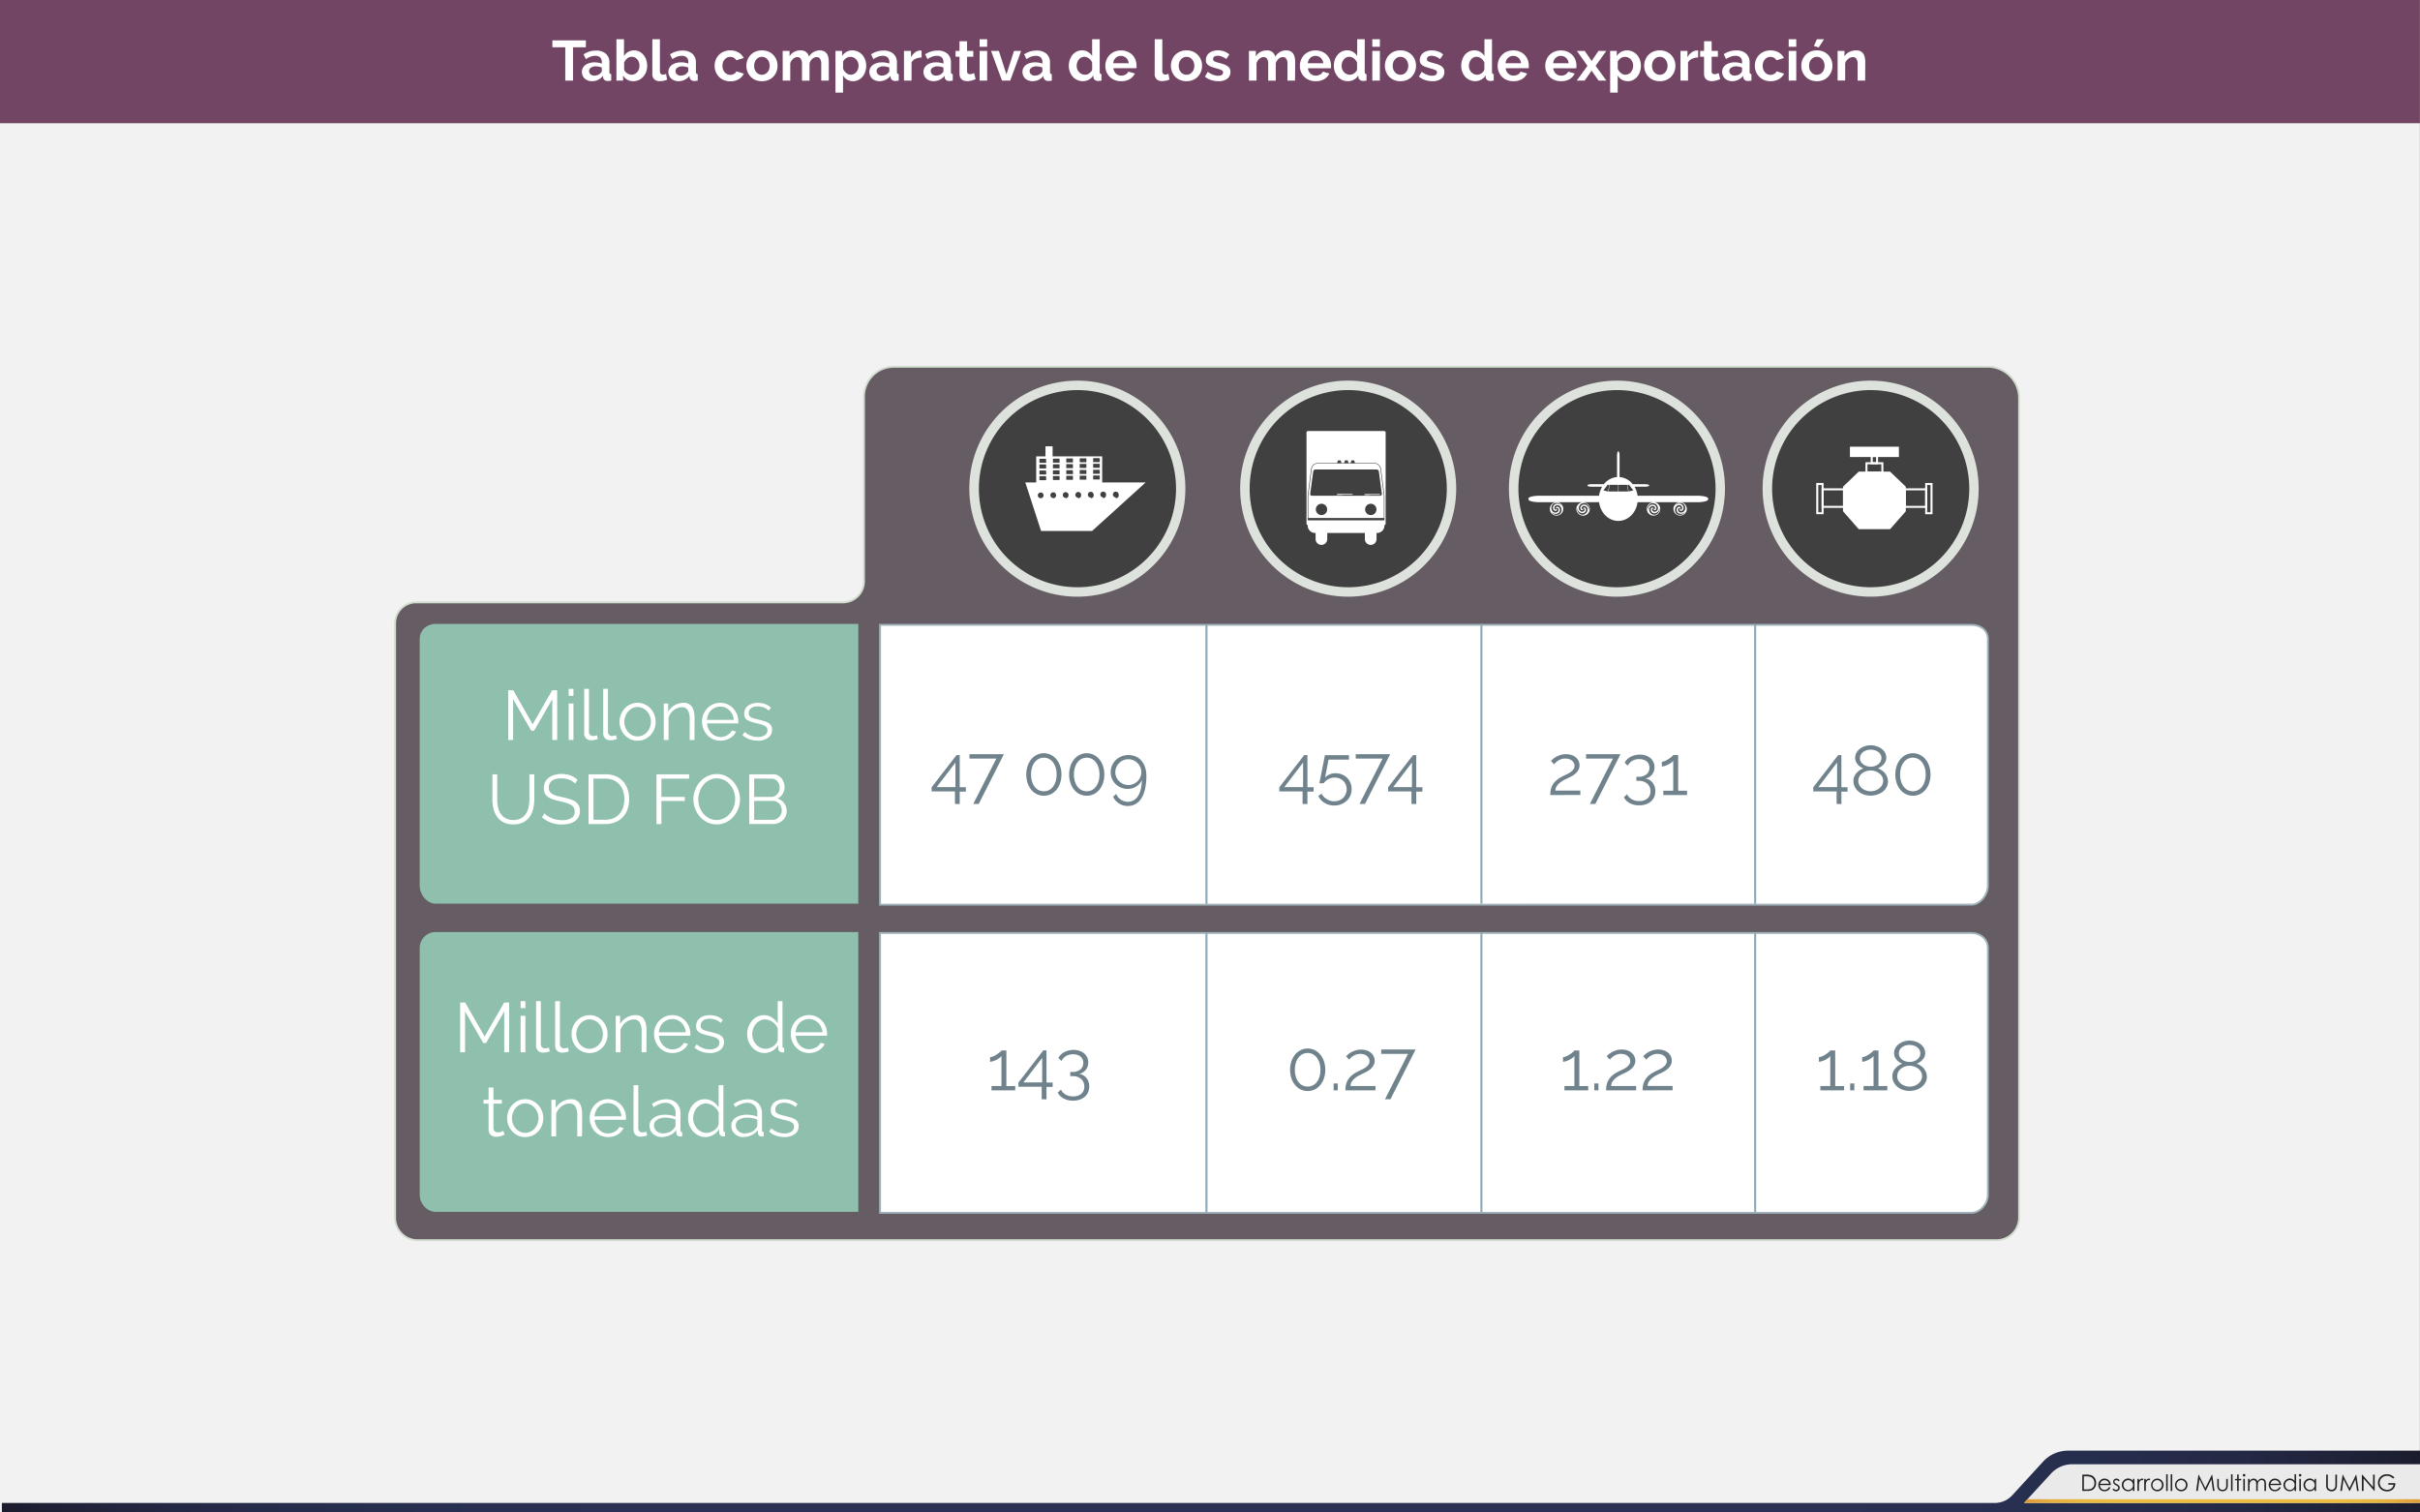<svg id="Capa_1" data-name="Capa 1" xmlns="http://www.w3.org/2000/svg" xmlns:xlink="http://www.w3.org/1999/xlink" viewBox="0 0 1280.05 800"><rect x="0" y="0" width="1280.05" height="800" fill="#333333" stroke="none"/><defs><style>.cls-1{fill:#f2f2f2;}.cls-2{fill:#734565;}.cls-3{fill:#665c63;stroke:#d1ddce;}.cls-3,.cls-5{stroke-miterlimit:10;}.cls-4{fill:#8fbfad;}.cls-5,.cls-8{fill:#fff;}.cls-5{stroke:#a0b2ba;}.cls-6{fill:#404040;}.cls-7{fill:#dde2dc;}.cls-9{fill:#70838c;}.cls-10{fill:#8da9b5;}.cls-11{fill:url(#Degradado_sin_nombre_3);}.cls-12{fill:#eaeaea;}.cls-13{fill:#222221;}.cls-14{fill:url(#Degradado_sin_nombre_2);}</style><linearGradient id="Degradado_sin_nombre_3" x1="1" y1="783.67" x2="1280.05" y2="783.67" gradientUnits="userSpaceOnUse"><stop offset="0" stop-color="#1b1c2d"/><stop offset="0.02" stop-color="#1e2035"/><stop offset="0.05" stop-color="#21253e"/><stop offset="0.09" stop-color="#252a48"/><stop offset="0.14" stop-color="#262e4d"/><stop offset="0.2" stop-color="#293052"/><stop offset="0.28" stop-color="#2a3155"/><stop offset="0.51" stop-color="#2a3155"/><stop offset="0.73" stop-color="#2a3155"/><stop offset="0.81" stop-color="#293052"/><stop offset="0.86" stop-color="#262e4d"/><stop offset="0.91" stop-color="#252a48"/><stop offset="0.95" stop-color="#21253e"/><stop offset="0.98" stop-color="#1e2035"/><stop offset="1" stop-color="#1b1c2d"/></linearGradient><linearGradient id="Degradado_sin_nombre_2" x1="1070.54" y1="794.02" x2="1280" y2="794.02" gradientUnits="userSpaceOnUse"><stop offset="0" stop-color="#de9b3a"/><stop offset="0.03" stop-color="#e1a33b"/><stop offset="0.08" stop-color="#e6b13d"/><stop offset="0.15" stop-color="#e9b93e"/><stop offset="0.24" stop-color="#ebbe3f"/><stop offset="0.51" stop-color="#ebbe3f"/><stop offset="0.77" stop-color="#ebbe3f"/><stop offset="0.86" stop-color="#e9b93e"/><stop offset="0.92" stop-color="#e6b13d"/><stop offset="0.98" stop-color="#e1a33b"/><stop offset="1" stop-color="#de9b3a"/></linearGradient></defs><title>p1</title><rect class="cls-1" width="1280" height="800"/><rect class="cls-2" width="1280" height="65.18"/><path class="cls-3" d="M1051.54,194H472.71A15.81,15.81,0,0,0,457,209.91v97.56a11.07,11.07,0,0,1-11,11.14H220a11.12,11.12,0,0,0-11,11.19v314.3A11.85,11.85,0,0,0,220.74,656h835.34A12,12,0,0,0,1068,643.92V210.68A16.62,16.62,0,0,0,1051.54,194Z"/><path class="cls-4" d="M230.49,330c-4.71,0-8.49,3.29-8.49,8V468.51c0,4.71,3.79,9.49,8.49,9.49H454V330Z"/><path class="cls-5" d="M1042.86,478.5c4.64,0,8.64-5.28,8.64-10V338c0-4.71-4-7.49-8.64-7.49H465.5v148Z"/><path class="cls-5" d="M1042.86,641.5c4.64,0,8.64-4.86,8.64-9.57V501.41c0-4.71-4-7.91-8.64-7.91H465.5v148Z"/><path class="cls-4" d="M230.49,493a8.41,8.41,0,0,0-8.49,8.41V631.93c0,4.71,3.79,9.07,8.49,9.07H454V493Z"/><path class="cls-6" d="M569.91,313.11a54.64,54.64,0,1,1,54.63-54.63,54.7,54.7,0,0,1-54.63,54.63Z"/><path class="cls-7" d="M569.91,206.34h0a52.14,52.14,0,1,1-52.13,52.14,52.2,52.2,0,0,1,52.13-52.14m0-5A57.14,57.14,0,1,0,627,258.47a57.14,57.14,0,0,0-57.13-57.14Z"/><path class="cls-6" d="M713.1,313.11a54.64,54.64,0,1,1,54.63-54.63,54.7,54.7,0,0,1-54.63,54.63Z"/><path class="cls-7" d="M713.1,206.34h0A52.14,52.14,0,1,1,661,258.47a52.2,52.2,0,0,1,52.13-52.14m0-5a57.14,57.14,0,1,0,57.13,57.14,57.14,57.14,0,0,0-57.13-57.14Z"/><path class="cls-6" d="M855.29,313.11a54.64,54.64,0,1,1,54.63-54.63,54.7,54.7,0,0,1-54.63,54.63Z"/><path class="cls-7" d="M855.29,206.34h0a52.14,52.14,0,1,1-52.13,52.14,52.2,52.2,0,0,1,52.13-52.14m0-5a57.14,57.14,0,1,0,57.13,57.14,57.14,57.14,0,0,0-57.13-57.14Z"/><path class="cls-6" d="M989.48,313.11a54.64,54.64,0,1,1,54.63-54.63,54.7,54.7,0,0,1-54.63,54.63Z"/><path class="cls-7" d="M989.48,206.34h0a52.14,52.14,0,1,1-52.13,52.14,52.2,52.2,0,0,1,52.13-52.14m0-5a57.14,57.14,0,1,0,57.13,57.14,57.14,57.14,0,0,0-57.13-57.14Z"/><path class="cls-8" d="M726.69,245.13H697.28a3.49,3.49,0,0,0-3.53,3.45L692,262.22V274h40V262.22l-1.75-13.64A3.49,3.49,0,0,0,726.69,245.13ZM699,272.46a3,3,0,1,1,3-3A3,3,0,0,1,699,272.46Zm26.07,0a3,3,0,1,1,3-3A3,3,0,0,1,725,272.46Zm5-10.24h-8.09l2.92-.47h4.91a.21.21,0,0,0,0-.42h-7.89a.21.21,0,0,0,0,.42h2.32l-2.92.47H707l3.35-.54h4.91a.21.21,0,0,0,0-.42h-7.89a.21.21,0,0,0,0,.42h2.32l-3.35.54H693.92a.89.89,0,0,1-.9-1l1.61-11.88a1.23,1.23,0,0,1,1.19-1h32.34a1.23,1.23,0,0,1,1.18,1l1.59,11.88A.89.89,0,0,1,730,262.22ZM732.18,228H691.8a.73.73,0,0,0-.73.73V277a.73.73,0,0,0,.63.72V278a3.92,3.92,0,0,0,3.93,3.92h.25v3.22a3.08,3.08,0,0,0,6.17,0v-3.22h19.9v3.22a3.08,3.08,0,0,0,6.17,0v-3.22h.25a3.92,3.92,0,0,0,3.93-3.92v-.28a.73.73,0,0,0,.63-.72V228.74A.73.73,0,0,0,732.18,228Zm.11,47.22H691.69v-13l1.75-13.62a3.81,3.81,0,0,1,3.84-3.74h10l.44-1.34h1.41l.44,1.34H711l.44-1.34h1.41l.44,1.34h1.13l.44-1.34h1.41l.44,1.34h10a3.81,3.81,0,0,1,3.84,3.74l1.75,13.62v13Z"/><path class="cls-8" d="M872.13,266.68a3.55,3.55,0,1,0,5,0A3.54,3.54,0,0,0,872.13,266.68Zm4.76,4.78a3.18,3.18,0,0,1-1.39.81,2.79,2.79,0,0,1-3.15-3,1.94,1.94,0,0,1,2-1.63,1.39,1.39,0,0,1,1.14,1.15c-.08.24-.16.49-.41.57a.71.71,0,0,1-.39-.15c0,.2-.09.4.14.56.73.41,1.22-.24,1.39-.89a2.16,2.16,0,0,0-.73-1.55,2.35,2.35,0,0,0-3,.24,3.13,3.13,0,0,0-.87,2.56,3.2,3.2,0,0,1,.81-3.18,3.15,3.15,0,0,1,1.35-.8h0a3.35,3.35,0,0,1,.49,0A2.83,2.83,0,0,1,877,268.7a1.9,1.9,0,0,1-.82,1.63,1.44,1.44,0,0,1-2.28-.5c0-.33,0-.65.33-.81a.75.75,0,0,1,.43.18c.05-.23.12-.45-.18-.59a1.16,1.16,0,0,0-.74-.08,1.33,1.33,0,0,0-.57,1.38,2,2,0,0,0,2.85,1.39,2.9,2.9,0,0,0,1.74-2.85A3.2,3.2,0,0,1,876.89,271.46Zm20.71-9.25h-31.4a12.43,12.43,0,0,0-1.65-4.77H870c1.26,0,2.28-.25,2.28-.56v-.21c0-.31-1-.56-2.28-.56h-6.39a9.85,9.85,0,0,0-6.95-3.77V241.05c0-1.26-.25-2.28-.56-2.28h-.21c-.31,0-.56,1-.56,2.28v11.29a9.85,9.85,0,0,0-6.95,3.77H842c-1.26,0-2.29.25-2.29.56v.21c0,.31,1,.56,2.29.56h5.46a12.4,12.4,0,0,0-1.64,4.77h-31.4c-3.28,0-5.93.64-5.93,1.44v.56c0,.79,2.66,1.44,5.93,1.44h31.4c.73,5.6,5,9.89,10.18,9.89s9.44-4.29,10.18-9.89h31.4c3.28,0,5.93-.65,5.93-1.44v-.56C903.52,262.85,900.87,262.21,897.59,262.21Zm-49.48-2.82,2.19-2.92h.93l-.66,3.51Zm7.8.59h-5.13l.66-3.51h4.47Zm.2,0v-3.51h4.47l.66,3.51Zm5.34,0-.66-3.51h.93l2.19,2.92Zm23.7,9.21a3.54,3.54,0,1,0,3.54-3.55A3.55,3.55,0,0,0,885.15,269.19Zm3.54-3.2a3.17,3.17,0,0,1,1.52.39h0a3,3,0,0,1,.37.32,2.82,2.82,0,0,1,.12,3.81,1.9,1.9,0,0,1-1.73.58,1.43,1.43,0,0,1-1.27-2c.23-.23.46-.46.81-.35a.76.76,0,0,1,.18.43c.2-.12.41-.23.28-.54a1.16,1.16,0,0,0-.46-.58,1.32,1.32,0,0,0-1.38.58,2,2,0,0,0,1,3,2.89,2.89,0,0,0,3.24-.8,3.2,3.2,0,0,1-4.29,1.12,2.79,2.79,0,0,1-.11-4.36,1.93,1.93,0,0,1,2.54.23,1.38,1.38,0,0,1,0,1.61.76.76,0,0,1-.69.11.68.68,0,0,1-.17-.38c-.18.11-.35.23-.3.49.23.81,1,.69,1.62.35a2.16,2.16,0,0,0,.57-1.61,2.34,2.34,0,0,0-2.3-2,3.13,3.13,0,0,0-2.42,1.2A3.21,3.21,0,0,1,888.7,266Zm-68.91,3.2a3.55,3.55,0,1,0,3.55-3.55A3.55,3.55,0,0,0,819.79,269.19Zm2-2.81h0a3.17,3.17,0,0,1,1.52-.39,3.21,3.21,0,0,1,2.82,1.68,3.13,3.13,0,0,0-2.42-1.2,2.34,2.34,0,0,0-2.31,2A2.16,2.16,0,0,0,822,270c.57.35,1.38.46,1.61-.35.05-.27-.12-.39-.3-.49a.66.66,0,0,1-.17.38.76.76,0,0,1-.69-.11,1.38,1.38,0,0,1,0-1.61,1.93,1.93,0,0,1,2.54-.23,2.79,2.79,0,0,1-.11,4.36,3.2,3.2,0,0,1-4.29-1.12,2.89,2.89,0,0,0,3.24.8,2,2,0,0,0,1-3,1.33,1.33,0,0,0-1.38-.58,1.15,1.15,0,0,0-.46.58c-.12.31.08.42.28.54a.76.76,0,0,1,.18-.43c.34-.12.58.12.81.35a1.44,1.44,0,0,1-1.27,2,1.9,1.9,0,0,1-1.73-.58,2.83,2.83,0,0,1,.12-3.81A3,3,0,0,1,821.8,266.38Zm13.08.31a3.55,3.55,0,1,0,5,0A3.54,3.54,0,0,0,834.89,266.69Zm5.58,3.41a3.13,3.13,0,0,0-.87-2.56,2.35,2.35,0,0,0-3-.24,2.16,2.16,0,0,0-.73,1.55c.17.65.66,1.3,1.39.89.23-.15.19-.36.14-.56a.7.7,0,0,1-.39.15c-.24-.08-.32-.33-.41-.57a1.39,1.39,0,0,1,1.14-1.15,1.94,1.94,0,0,1,2,1.63,2.79,2.79,0,0,1-3.15,3,3.2,3.2,0,0,1-2.25-3.81,2.9,2.9,0,0,0,1.74,2.85,2,2,0,0,0,2.85-1.39,1.33,1.33,0,0,0-.57-1.38,1.15,1.15,0,0,0-.73.08c-.31.13-.24.35-.18.59a.75.75,0,0,1,.43-.18c.33.16.33.49.33.81a1.43,1.43,0,0,1-2.28.5,1.9,1.9,0,0,1-.82-1.63,2.83,2.83,0,0,1,2.76-2.62,3.35,3.35,0,0,1,.49,0h0a3.15,3.15,0,0,1,1.35.8A3.2,3.2,0,0,1,840.47,270.1Z"/><path class="cls-8" d="M583,255.18V241.4H556.77v-5.31H553v5.31h-4.9v13.78h-5.77l8.34,25.67h27L606,255.18Zm-32.51,8.36A1.52,1.52,0,1,1,552,262,1.52,1.52,0,0,1,550.44,263.54Zm2.89-9.56s0,0,0,0H549.8s0,0,0,0v-2.11a0,0,0,0,1,0,0h3.51a0,0,0,0,1,0,0Zm0-3s0,0,0,0H549.8s0,0,0,0v-2.11l0,0h3.51l0,0Zm0-3.19s0,0,0,0H549.8s0,0,0,0v-2.11l0,0h3.51l0,0Zm0-3s0,0,0,0H549.8s0,0,0,0v-2.11s0,0,0,0h3.51s0,0,0,0Zm3.72,18.66a1.52,1.52,0,1,1,1.53-1.52A1.53,1.53,0,0,1,557.06,263.54Zm3.36-9.56a0,0,0,0,1,0,0h-3.51a0,0,0,0,1,0,0v-2.11a0,0,0,0,1,0,0h3.51a0,0,0,0,1,0,0Zm0-3a0,0,0,0,1,0,0h-3.51a0,0,0,0,1,0,0v-2.11l0,0h3.51l0,0Zm0-3.19a0,0,0,0,1,0,0h-3.51a0,0,0,0,1,0,0v-2.11l0,0h3.51l0,0Zm0-3a0,0,0,0,1,0,0h-3.51a0,0,0,0,1,0,0v-2.11a0,0,0,0,1,0,0h3.51a0,0,0,0,1,0,0Zm3.25,18.66A1.52,1.52,0,1,1,565.2,262,1.53,1.53,0,0,1,563.67,263.54Zm3.84-9.56a0,0,0,0,1,0,0H564s0,0,0,0v-2.11a0,0,0,0,1,0,0h3.51a0,0,0,0,1,0,0Zm0-3a0,0,0,0,1,0,0H564s0,0,0,0v-2.11l0,0h3.51l0,0Zm0-3.19a0,0,0,0,1,0,0H564s0,0,0,0v-2.11l0,0h3.51l0,0Zm0-3a0,0,0,0,1,0,0H564s0,0,0,0v-2.11s0,0,0,0h3.51a0,0,0,0,1,0,0Zm2.78,18.66a1.52,1.52,0,1,1,1.52-1.52A1.52,1.52,0,0,1,570.29,263.54Zm4.3-9.56s0,0,0,0h-3.51a0,0,0,0,1,0,0v-2.11a0,0,0,0,1,0,0h3.51a0,0,0,0,1,0,0Zm0-3s0,0,0,0h-3.51s0,0,0,0v-2.11a0,0,0,0,1,0,0h3.51a0,0,0,0,1,0,0Zm0-3.19s0,0,0,0h-3.51s0,0,0,0v-2.11a0,0,0,0,1,0,0h3.51l0,0Zm0-3s0,0,0,0h-3.51a0,0,0,0,1,0,0v-2.11s0,0,0,0h3.51s0,0,0,0Zm2.31,18.66a1.52,1.52,0,1,1,1.53-1.52A1.52,1.52,0,0,1,576.9,263.54Zm4.78-9.56a0,0,0,0,1,0,0h-3.51a0,0,0,0,1,0,0v-2.11a0,0,0,0,1,0,0h3.51a0,0,0,0,1,0,0Zm0-3a0,0,0,0,1,0,0h-3.51a0,0,0,0,1,0,0v-2.11l0,0h3.51l0,0Zm0-3.19a0,0,0,0,1,0,0h-3.51a0,0,0,0,1,0,0v-2.11l0,0h3.51l0,0Zm0-3a0,0,0,0,1,0,0h-3.51a0,0,0,0,1,0,0v-2.11a0,0,0,0,1,0,0h3.51a0,0,0,0,1,0,0Zm1.84,18.66A1.52,1.52,0,1,1,585,262,1.52,1.52,0,0,1,583.52,263.54Zm6.62,0a1.52,1.52,0,1,1,1.52-1.52A1.53,1.53,0,0,1,590.14,263.54Z"/><path class="cls-8" d="M309.9,25h-6.81V42.65H299V25h-6.81V21.35H309.9Z"/><path class="cls-8" d="M313.14,42.95a6,6,0,0,1-2.13-.37,5.11,5.11,0,0,1-1.71-1,4.89,4.89,0,0,1-1.12-1.58,4.77,4.77,0,0,1-.4-2,4.36,4.36,0,0,1,.5-2.05,4.7,4.7,0,0,1,1.38-1.6,6.85,6.85,0,0,1,2.12-1,9.22,9.22,0,0,1,2.7-.37,11.63,11.63,0,0,1,2.06.18,8.36,8.36,0,0,1,1.78.51v-.9a3.15,3.15,0,0,0-.88-2.4,3.68,3.68,0,0,0-2.62-.84,7,7,0,0,0-2.46.45,11.42,11.42,0,0,0-2.46,1.32l-1.23-2.55a11.61,11.61,0,0,1,6.54-2,7.66,7.66,0,0,1,5.26,1.67,6.1,6.1,0,0,1,1.88,4.82V38a1.41,1.41,0,0,0,.23.9,1,1,0,0,0,.73.3v3.42a9,9,0,0,1-1.77.21,2.68,2.68,0,0,1-1.76-.51A2.19,2.19,0,0,1,319,41l-.09-.87a7,7,0,0,1-2.55,2.1A7.33,7.33,0,0,1,313.14,42.95ZM314.28,40a5.24,5.24,0,0,0,1.94-.36,3.51,3.51,0,0,0,1.43-1,1.45,1.45,0,0,0,.66-1.14v-1.8a9.87,9.87,0,0,0-1.56-.44,8.42,8.42,0,0,0-1.62-.17,4.3,4.3,0,0,0-2.55.71,2.12,2.12,0,0,0-1,1.79,2.15,2.15,0,0,0,.78,1.69A2.83,2.83,0,0,0,314.28,40Z"/><path class="cls-8" d="M335,42.95a6.33,6.33,0,0,1-3.21-.81,5.91,5.91,0,0,1-2.22-2.22v2.73h-3.51V20.75h4v8.94a6.05,6.05,0,0,1,2.21-2.23,6.23,6.23,0,0,1,3.19-.8,5.93,5.93,0,0,1,2.79.66,7,7,0,0,1,2.17,1.77,8,8,0,0,1,1.41,2.61,10,10,0,0,1,.5,3.15,8.93,8.93,0,0,1-.56,3.18,8,8,0,0,1-1.54,2.56,7.26,7.26,0,0,1-2.34,1.73A6.8,6.8,0,0,1,335,42.95Zm-1.11-3.42a4.16,4.16,0,0,0,1.77-.37,4.23,4.23,0,0,0,1.38-1,4.55,4.55,0,0,0,.88-1.47,5.08,5.08,0,0,0,.31-1.8A5.59,5.59,0,0,0,338,33a4.78,4.78,0,0,0-.85-1.53,4.27,4.27,0,0,0-1.31-1.05,3.53,3.53,0,0,0-1.65-.39,3.68,3.68,0,0,0-2.42.88,5.87,5.87,0,0,0-1.63,2.18v3.75a3.39,3.39,0,0,0,.61,1.08,4.44,4.44,0,0,0,.92.83,4.38,4.38,0,0,0,1.11.54A3.76,3.76,0,0,0,333.9,39.53Z"/><path class="cls-8" d="M345.06,20.75h4V37.61A2,2,0,0,0,349.5,39a1.51,1.51,0,0,0,1.2.48,3,3,0,0,0,.79-.12,5.33,5.33,0,0,0,.83-.3l.54,3.06a7.77,7.77,0,0,1-1.89.6,10.3,10.3,0,0,1-2,.21,4,4,0,0,1-2.92-1,3.81,3.81,0,0,1-1-2.86Z"/><path class="cls-8" d="M358.89,42.95a6,6,0,0,1-2.13-.37,5.11,5.11,0,0,1-1.71-1,4.89,4.89,0,0,1-1.12-1.58,4.77,4.77,0,0,1-.4-2,4.36,4.36,0,0,1,.5-2.05,4.7,4.7,0,0,1,1.38-1.6,6.85,6.85,0,0,1,2.12-1,9.22,9.22,0,0,1,2.7-.37,11.63,11.63,0,0,1,2.06.18,8.36,8.36,0,0,1,1.78.51v-.9a3.15,3.15,0,0,0-.88-2.4,3.68,3.68,0,0,0-2.62-.84,7,7,0,0,0-2.46.45,11.42,11.42,0,0,0-2.46,1.32l-1.23-2.55a11.61,11.61,0,0,1,6.54-2,7.66,7.66,0,0,1,5.26,1.67,6.1,6.1,0,0,1,1.88,4.82V38a1.41,1.41,0,0,0,.23.9,1,1,0,0,0,.73.3v3.42a9,9,0,0,1-1.77.21,2.68,2.68,0,0,1-1.76-.51,2.19,2.19,0,0,1-.76-1.35l-.09-.87a7,7,0,0,1-2.55,2.1A7.33,7.33,0,0,1,358.89,42.95ZM360,40a5.24,5.24,0,0,0,1.94-.36,3.51,3.51,0,0,0,1.43-1,1.45,1.45,0,0,0,.66-1.14v-1.8a9.87,9.87,0,0,0-1.56-.44,8.42,8.42,0,0,0-1.62-.17,4.3,4.3,0,0,0-2.55.71,2.12,2.12,0,0,0-1,1.79,2.15,2.15,0,0,0,.78,1.69A2.83,2.83,0,0,0,360,40Z"/><path class="cls-8" d="M378,34.79a8.55,8.55,0,0,1,.57-3.12,7.59,7.59,0,0,1,1.65-2.58,8,8,0,0,1,2.61-1.77,8.64,8.64,0,0,1,3.45-.66,8.27,8.27,0,0,1,4.4,1.11,7.1,7.1,0,0,1,2.71,2.91l-3.93,1.2a3.54,3.54,0,0,0-1.35-1.33,3.78,3.78,0,0,0-1.86-.46,3.83,3.83,0,0,0-1.62.34,4,4,0,0,0-1.31,1,4.45,4.45,0,0,0-.87,1.49,5.6,5.6,0,0,0-.31,1.92,5.37,5.37,0,0,0,.33,1.92,4.83,4.83,0,0,0,.88,1.5,3.89,3.89,0,0,0,1.31,1,3.76,3.76,0,0,0,1.59.34,3.85,3.85,0,0,0,2-.54,3,3,0,0,0,1.27-1.32l3.93,1.2a6.61,6.61,0,0,1-2.67,2.94,8.39,8.39,0,0,1-4.47,1.14,8.64,8.64,0,0,1-3.45-.66,7.82,7.82,0,0,1-4.28-4.4A8.4,8.4,0,0,1,378,34.79Z"/><path class="cls-8" d="M403,42.95a8.64,8.64,0,0,1-3.45-.66A7.75,7.75,0,0,1,397,40.5a7.87,7.87,0,0,1-1.63-2.6,8.46,8.46,0,0,1-.57-3.09,8.55,8.55,0,0,1,.57-3.12A7.87,7.87,0,0,1,397,29.1a7.76,7.76,0,0,1,2.6-1.79,8.64,8.64,0,0,1,3.45-.66,8.53,8.53,0,0,1,3.44.66,7.8,7.8,0,0,1,2.58,1.79,7.9,7.9,0,0,1,1.64,2.59,8.57,8.57,0,0,1,.57,3.12,8.48,8.48,0,0,1-.57,3.09,8,8,0,0,1-1.62,2.6,7.59,7.59,0,0,1-2.58,1.79A8.64,8.64,0,0,1,403,42.95Zm-4.11-8.13a5.48,5.48,0,0,0,.31,1.91,4.65,4.65,0,0,0,.87,1.48,3.88,3.88,0,0,0,1.31,1,4,4,0,0,0,3.24,0,3.9,3.9,0,0,0,1.31-1,4.63,4.63,0,0,0,.87-1.5,5.59,5.59,0,0,0,.32-1.92,5.5,5.5,0,0,0-.32-1.89,4.63,4.63,0,0,0-.87-1.5,3.91,3.91,0,0,0-1.31-1,3.84,3.84,0,0,0-1.62-.34,3.69,3.69,0,0,0-1.62.36,4.06,4.06,0,0,0-1.31,1,4.63,4.63,0,0,0-.87,1.5A5.52,5.52,0,0,0,398.94,34.82Z"/><path class="cls-8" d="M438.39,42.65h-4V33.83a4.68,4.68,0,0,0-.65-2.76,2.1,2.1,0,0,0-1.79-.87,3.37,3.37,0,0,0-2.25.92,5,5,0,0,0-1.5,2.39v9.15h-4V33.83a4.68,4.68,0,0,0-.65-2.76,2.1,2.1,0,0,0-1.78-.87,3.42,3.42,0,0,0-2.23.9A4.89,4.89,0,0,0,418,33.47v9.18h-4V26.93h3.63v2.91A6,6,0,0,1,420,27.48a7.13,7.13,0,0,1,3.46-.83,4.45,4.45,0,0,1,3.06,1A4.29,4.29,0,0,1,427.89,30a6.78,6.78,0,0,1,2.43-2.47,6.55,6.55,0,0,1,3.36-.86,4.67,4.67,0,0,1,2.37.54,3.91,3.91,0,0,1,1.44,1.41,5.92,5.92,0,0,1,.71,2,13,13,0,0,1,.19,2.25Z"/><path class="cls-8" d="M451.32,42.95a6.2,6.2,0,0,1-3.24-.82,5.86,5.86,0,0,1-2.16-2.23V49h-4V26.93h3.51v2.7a6.42,6.42,0,0,1,2.25-2.17,6.26,6.26,0,0,1,3.18-.8,6.73,6.73,0,0,1,2.94.65A7.3,7.3,0,0,1,456.1,29a8.11,8.11,0,0,1,1.53,2.58,8.88,8.88,0,0,1,.56,3.13,9.91,9.91,0,0,1-.51,3.21,8.22,8.22,0,0,1-1.42,2.61,6.65,6.65,0,0,1-2.18,1.74A6.08,6.08,0,0,1,451.32,42.95ZM450,39.53a3.61,3.61,0,0,0,1.67-.39,4,4,0,0,0,1.31-1.05,4.93,4.93,0,0,0,.84-1.53,5.49,5.49,0,0,0,.3-1.8,5.08,5.08,0,0,0-.33-1.84,4.6,4.6,0,0,0-.92-1.49,4.26,4.26,0,0,0-1.38-1,4.13,4.13,0,0,0-1.72-.36,3.77,3.77,0,0,0-1.17.19,4.12,4.12,0,0,0-1.11.56,4.85,4.85,0,0,0-.92.84,3.49,3.49,0,0,0-.61,1v3.69a5.34,5.34,0,0,0,1.65,2.24A3.77,3.77,0,0,0,450,39.53Z"/><path class="cls-8" d="M465.21,42.95a6,6,0,0,1-2.13-.37,5.11,5.11,0,0,1-1.71-1,4.89,4.89,0,0,1-1.12-1.58,4.77,4.77,0,0,1-.4-2,4.36,4.36,0,0,1,.5-2.05,4.7,4.7,0,0,1,1.38-1.6,6.85,6.85,0,0,1,2.12-1,9.22,9.22,0,0,1,2.7-.37,11.63,11.63,0,0,1,2.06.18,8.36,8.36,0,0,1,1.78.51v-.9a3.15,3.15,0,0,0-.88-2.4,3.68,3.68,0,0,0-2.62-.84,7,7,0,0,0-2.46.45,11.42,11.42,0,0,0-2.46,1.32l-1.23-2.55a11.61,11.61,0,0,1,6.54-2,7.66,7.66,0,0,1,5.26,1.67,6.1,6.1,0,0,1,1.88,4.82V38a1.41,1.41,0,0,0,.23.9,1,1,0,0,0,.73.3v3.42a9,9,0,0,1-1.77.21,2.68,2.68,0,0,1-1.76-.51,2.19,2.19,0,0,1-.76-1.35l-.09-.87a7,7,0,0,1-2.55,2.1A7.33,7.33,0,0,1,465.21,42.95ZM466.35,40a5.24,5.24,0,0,0,1.94-.36,3.51,3.51,0,0,0,1.43-1,1.45,1.45,0,0,0,.66-1.14v-1.8a9.87,9.87,0,0,0-1.56-.44,8.42,8.42,0,0,0-1.62-.17,4.3,4.3,0,0,0-2.55.71,2.12,2.12,0,0,0-1,1.79,2.15,2.15,0,0,0,.78,1.69A2.83,2.83,0,0,0,466.35,40Z"/><path class="cls-8" d="M487.5,30.41a7.94,7.94,0,0,0-3.27.71,4.13,4.13,0,0,0-2.07,2v9.51h-4V26.93h3.69v3.36a7.17,7.17,0,0,1,1-1.46A7.64,7.64,0,0,1,484,27.71a5.69,5.69,0,0,1,1.33-.73,3.68,3.68,0,0,1,1.3-.26h.5a1.6,1.6,0,0,1,.31,0Z"/><path class="cls-8" d="M493.83,42.95a6,6,0,0,1-2.13-.37,5.11,5.11,0,0,1-1.71-1,4.89,4.89,0,0,1-1.12-1.58,4.77,4.77,0,0,1-.4-2,4.36,4.36,0,0,1,.5-2.05,4.7,4.7,0,0,1,1.38-1.6,6.85,6.85,0,0,1,2.12-1,9.22,9.22,0,0,1,2.7-.37,11.63,11.63,0,0,1,2.06.18,8.36,8.36,0,0,1,1.78.51v-.9a3.15,3.15,0,0,0-.88-2.4,3.68,3.68,0,0,0-2.62-.84,7,7,0,0,0-2.46.45,11.42,11.42,0,0,0-2.46,1.32l-1.23-2.55a11.61,11.61,0,0,1,6.54-2,7.66,7.66,0,0,1,5.26,1.67A6.1,6.1,0,0,1,503,33.14V38a1.41,1.41,0,0,0,.23.9,1,1,0,0,0,.73.3v3.42a9,9,0,0,1-1.77.21,2.68,2.68,0,0,1-1.76-.51,2.19,2.19,0,0,1-.76-1.35l-.09-.87a7,7,0,0,1-2.55,2.1A7.33,7.33,0,0,1,493.83,42.95ZM495,40a5.24,5.24,0,0,0,1.94-.36,3.51,3.51,0,0,0,1.43-1,1.45,1.45,0,0,0,.66-1.14v-1.8a9.87,9.87,0,0,0-1.56-.44,8.42,8.42,0,0,0-1.62-.17,4.3,4.3,0,0,0-2.55.71,2.12,2.12,0,0,0-1,1.79,2.15,2.15,0,0,0,.78,1.69A2.83,2.83,0,0,0,495,40Z"/><path class="cls-8" d="M516.06,41.84a18,18,0,0,1-2,.72,8.33,8.33,0,0,1-2.46.36,5.72,5.72,0,0,1-1.58-.21,3.45,3.45,0,0,1-1.29-.68,3.29,3.29,0,0,1-.88-1.2,4.34,4.34,0,0,1-.33-1.79V30h-2.07V26.93h2.07v-5.1h4v5.1h3.3V30h-3.3V37.7a1.43,1.43,0,0,0,.44,1.19,1.66,1.66,0,0,0,1.06.35,3.7,3.7,0,0,0,1.23-.21q.6-.21,1-.36Z"/><path class="cls-8" d="M518.16,24.74v-4h4v4Zm0,17.91V26.93h4V42.65Z"/><path class="cls-8" d="M530,42.65l-5.79-15.72h4.14l4,12.45,4-12.45h3.78l-5.79,15.72Z"/><path class="cls-8" d="M546.18,42.95a6,6,0,0,1-2.13-.37,5.11,5.11,0,0,1-1.71-1,4.89,4.89,0,0,1-1.12-1.58,4.77,4.77,0,0,1-.4-2,4.36,4.36,0,0,1,.5-2.05,4.7,4.7,0,0,1,1.38-1.6,6.85,6.85,0,0,1,2.12-1,9.22,9.22,0,0,1,2.7-.37,11.63,11.63,0,0,1,2.06.18,8.36,8.36,0,0,1,1.78.51v-.9a3.15,3.15,0,0,0-.88-2.4,3.68,3.68,0,0,0-2.62-.84,7,7,0,0,0-2.46.45,11.42,11.42,0,0,0-2.46,1.32l-1.23-2.55a11.61,11.61,0,0,1,6.54-2,7.66,7.66,0,0,1,5.26,1.67,6.1,6.1,0,0,1,1.88,4.82V38a1.41,1.41,0,0,0,.23.9,1,1,0,0,0,.73.3v3.42a9,9,0,0,1-1.77.21,2.68,2.68,0,0,1-1.76-.51A2.19,2.19,0,0,1,552,41l-.09-.87a7,7,0,0,1-2.55,2.1A7.33,7.33,0,0,1,546.18,42.95ZM547.32,40a5.24,5.24,0,0,0,1.94-.36,3.51,3.51,0,0,0,1.43-1,1.45,1.45,0,0,0,.66-1.14v-1.8a9.87,9.87,0,0,0-1.56-.44,8.42,8.42,0,0,0-1.62-.17,4.3,4.3,0,0,0-2.55.71,2.12,2.12,0,0,0-1,1.79,2.15,2.15,0,0,0,.78,1.69A2.83,2.83,0,0,0,547.32,40Z"/><path class="cls-8" d="M572.82,42.95a7.1,7.1,0,0,1-5.37-2.37A8.13,8.13,0,0,1,565.9,38a9,9,0,0,1-.55-3.19,9.39,9.39,0,0,1,.52-3.18A8.34,8.34,0,0,1,567.33,29a6.7,6.7,0,0,1,2.22-1.74,6.34,6.34,0,0,1,2.82-.63,6,6,0,0,1,3.13.84,6.09,6.09,0,0,1,2.18,2.19V20.75h4V38a1.49,1.49,0,0,0,.21.9.93.93,0,0,0,.72.3v3.42a9.14,9.14,0,0,1-1.71.21,2.79,2.79,0,0,1-1.77-.54,2,2,0,0,1-.78-1.41l-.09-1a5.7,5.7,0,0,1-2.35,2.27A6.69,6.69,0,0,1,572.82,42.95Zm1.05-3.42a3.77,3.77,0,0,0,1.17-.19,4.12,4.12,0,0,0,1.11-.56,4.85,4.85,0,0,0,.92-.84,3.49,3.49,0,0,0,.62-1V33.14a4.43,4.43,0,0,0-.68-1.22,5,5,0,0,0-1-1,5.19,5.19,0,0,0-1.17-.65,3.33,3.33,0,0,0-1.22-.24,3.62,3.62,0,0,0-1.67.39,4,4,0,0,0-1.3,1.06,5.11,5.11,0,0,0-.84,1.55,5.48,5.48,0,0,0-.3,1.8,5,5,0,0,0,.33,1.83,4.75,4.75,0,0,0,.9,1.47,4.1,4.1,0,0,0,1.36,1A4.21,4.21,0,0,0,573.87,39.53Z"/><path class="cls-8" d="M592.95,42.95a8.72,8.72,0,0,1-3.42-.65A7.71,7.71,0,0,1,585.25,38a8.28,8.28,0,0,1-.58-3.09,8.75,8.75,0,0,1,.57-3.17,7.71,7.71,0,0,1,1.65-2.61,7.88,7.88,0,0,1,2.63-1.79,8.74,8.74,0,0,1,3.46-.66,8.53,8.53,0,0,1,3.44.66A7.91,7.91,0,0,1,599,29.09a7.55,7.55,0,0,1,1.62,2.58,8.6,8.6,0,0,1,.55,3.06c0,.26,0,.51,0,.75a3.11,3.11,0,0,1-.08.6H588.93a4.67,4.67,0,0,0,.45,1.65,4,4,0,0,0,2.22,2,4.23,4.23,0,0,0,1.5.27,4.63,4.63,0,0,0,2.27-.58,3.1,3.1,0,0,0,1.46-1.54l3.45,1a7,7,0,0,1-2.77,3A8.6,8.6,0,0,1,592.95,42.95ZM597,33.47a4.19,4.19,0,0,0-1.31-2.83,4.1,4.1,0,0,0-5.56,0,4.13,4.13,0,0,0-.89,1.23,4.34,4.34,0,0,0-.4,1.59Z"/><path class="cls-8" d="M610.8,20.75h4V37.61a2,2,0,0,0,.42,1.35,1.51,1.51,0,0,0,1.2.48,3,3,0,0,0,.79-.12,5.33,5.33,0,0,0,.83-.3l.54,3.06a7.77,7.77,0,0,1-1.89.6,10.3,10.3,0,0,1-2,.21,4,4,0,0,1-2.92-1,3.81,3.81,0,0,1-1-2.86Z"/><path class="cls-8" d="M627.6,42.95a8.64,8.64,0,0,1-3.45-.66,7.75,7.75,0,0,1-2.6-1.79,7.87,7.87,0,0,1-1.63-2.6,8.46,8.46,0,0,1-.57-3.09,8.55,8.55,0,0,1,.57-3.12,7.87,7.87,0,0,1,1.63-2.59,7.76,7.76,0,0,1,2.6-1.79,8.64,8.64,0,0,1,3.45-.66,8.53,8.53,0,0,1,3.44.66,7.8,7.8,0,0,1,2.58,1.79,7.9,7.9,0,0,1,1.64,2.59,8.57,8.57,0,0,1,.57,3.12,8.48,8.48,0,0,1-.57,3.09,8,8,0,0,1-1.62,2.6A7.59,7.59,0,0,1,631,42.29,8.64,8.64,0,0,1,627.6,42.95Zm-4.11-8.13a5.48,5.48,0,0,0,.31,1.91,4.65,4.65,0,0,0,.87,1.48,3.88,3.88,0,0,0,1.31,1,4,4,0,0,0,3.24,0,3.9,3.9,0,0,0,1.31-1,4.63,4.63,0,0,0,.87-1.5,5.59,5.59,0,0,0,.32-1.92,5.5,5.5,0,0,0-.32-1.89,4.63,4.63,0,0,0-.87-1.5,3.91,3.91,0,0,0-1.31-1,3.84,3.84,0,0,0-1.62-.34,3.69,3.69,0,0,0-1.62.36,4.06,4.06,0,0,0-1.31,1,4.63,4.63,0,0,0-.87,1.5A5.52,5.52,0,0,0,623.49,34.82Z"/><path class="cls-8" d="M644.46,42.95a12.16,12.16,0,0,1-3.87-.63,9.44,9.44,0,0,1-3.24-1.8l1.5-2.52a12.89,12.89,0,0,0,2.8,1.54,7.52,7.52,0,0,0,2.71.52,3.44,3.44,0,0,0,1.89-.45,1.45,1.45,0,0,0,.69-1.29,1.29,1.29,0,0,0-.81-1.23,17.59,17.59,0,0,0-2.64-.9q-1.53-.42-2.61-.81a6.69,6.69,0,0,1-1.74-.89,3,3,0,0,1-1-1.14,3.63,3.63,0,0,1-.3-1.54,4.89,4.89,0,0,1,.46-2.16A4.7,4.7,0,0,1,639.66,28a6,6,0,0,1,2-1,8,8,0,0,1,2.44-.36,10.52,10.52,0,0,1,3.32.51,8.08,8.08,0,0,1,2.83,1.65l-1.62,2.43a9.45,9.45,0,0,0-2.33-1.32,6.36,6.36,0,0,0-2.24-.42,3.23,3.23,0,0,0-1.71.42,1.46,1.46,0,0,0-.69,1.35,1.3,1.3,0,0,0,.17.69,1.44,1.44,0,0,0,.53.48,5.09,5.09,0,0,0,.94.4q.58.2,1.46.41,1.62.42,2.77.84a7.59,7.59,0,0,1,1.89,1,3.43,3.43,0,0,1,1.08,1.25,3.83,3.83,0,0,1,.34,1.69,4.37,4.37,0,0,1-1.71,3.65A7.37,7.37,0,0,1,644.46,42.95Z"/><path class="cls-8" d="M685,42.65h-4V33.83a4.68,4.68,0,0,0-.65-2.76,2.1,2.1,0,0,0-1.79-.87,3.37,3.37,0,0,0-2.25.92,5,5,0,0,0-1.5,2.39v9.15h-4V33.83a4.68,4.68,0,0,0-.64-2.76,2.1,2.1,0,0,0-1.79-.87,3.42,3.42,0,0,0-2.23.9,4.89,4.89,0,0,0-1.52,2.37v9.18h-4V26.93h3.63v2.91a6,6,0,0,1,2.39-2.35,7.12,7.12,0,0,1,3.46-.83,4.45,4.45,0,0,1,3.06,1A4.29,4.29,0,0,1,674.54,30,6.78,6.78,0,0,1,677,27.52a6.56,6.56,0,0,1,3.36-.86,4.67,4.67,0,0,1,2.37.54,3.91,3.91,0,0,1,1.44,1.41,5.9,5.9,0,0,1,.71,2,12.9,12.9,0,0,1,.2,2.25Z"/><path class="cls-8" d="M695.85,42.95a8.72,8.72,0,0,1-3.42-.65A7.7,7.7,0,0,1,688.15,38a8.27,8.27,0,0,1-.59-3.09,8.76,8.76,0,0,1,.57-3.17,7.71,7.71,0,0,1,1.65-2.61,7.88,7.88,0,0,1,2.63-1.79,8.74,8.74,0,0,1,3.46-.66,8.54,8.54,0,0,1,3.44.66,7.92,7.92,0,0,1,2.58,1.77,7.54,7.54,0,0,1,1.62,2.58,8.59,8.59,0,0,1,.55,3.06c0,.26,0,.51,0,.75a3.1,3.1,0,0,1-.08.6H691.83a4.65,4.65,0,0,0,.45,1.65,4,4,0,0,0,2.22,2A4.23,4.23,0,0,0,696,40a4.63,4.63,0,0,0,2.26-.58,3.1,3.1,0,0,0,1.46-1.54l3.45,1a7,7,0,0,1-2.77,3A8.6,8.6,0,0,1,695.85,42.95Zm4.08-9.48a4.19,4.19,0,0,0-1.31-2.83,4.1,4.1,0,0,0-5.57,0,4.14,4.14,0,0,0-.88,1.23,4.31,4.31,0,0,0-.4,1.59Z"/><path class="cls-8" d="M713,42.95a7.1,7.1,0,0,1-5.37-2.37,8.15,8.15,0,0,1-1.55-2.6,9.07,9.07,0,0,1-.55-3.19,9.4,9.4,0,0,1,.53-3.18A8.34,8.34,0,0,1,707.54,29a6.69,6.69,0,0,1,2.22-1.74,6.34,6.34,0,0,1,2.82-.63,6,6,0,0,1,3.13.84,6.08,6.08,0,0,1,2.17,2.19V20.75h4V38a1.48,1.48,0,0,0,.21.9.93.93,0,0,0,.72.3v3.42a9.15,9.15,0,0,1-1.71.21,2.78,2.78,0,0,1-1.77-.54,2,2,0,0,1-.78-1.41l-.09-1a5.7,5.7,0,0,1-2.35,2.27A6.69,6.69,0,0,1,713,42.95Zm1-3.42a3.77,3.77,0,0,0,1.17-.19,4.14,4.14,0,0,0,1.11-.56,4.82,4.82,0,0,0,.91-.84,3.47,3.47,0,0,0,.62-1V33.14a4.4,4.4,0,0,0-.67-1.22,5,5,0,0,0-1-1,5.21,5.21,0,0,0-1.17-.65,3.34,3.34,0,0,0-1.22-.24,3.62,3.62,0,0,0-1.67.39,4,4,0,0,0-1.3,1.06,5.1,5.1,0,0,0-.84,1.55,5.45,5.45,0,0,0-.3,1.8,5,5,0,0,0,.33,1.83,4.76,4.76,0,0,0,.9,1.47,4.09,4.09,0,0,0,1.37,1A4.2,4.2,0,0,0,714.08,39.53Z"/><path class="cls-8" d="M725.88,24.74v-4h4v4Zm0,17.91V26.93h4V42.65Z"/><path class="cls-8" d="M740.78,42.95a8.64,8.64,0,0,1-3.45-.66,7.75,7.75,0,0,1-2.59-1.79,7.87,7.87,0,0,1-1.63-2.6,8.47,8.47,0,0,1-.57-3.09,8.56,8.56,0,0,1,.57-3.12,7.88,7.88,0,0,1,1.63-2.59,7.76,7.76,0,0,1,2.59-1.79,8.64,8.64,0,0,1,3.45-.66,8.53,8.53,0,0,1,3.43.66,7.79,7.79,0,0,1,2.58,1.79,7.88,7.88,0,0,1,1.64,2.59,8.56,8.56,0,0,1,.57,3.12,8.47,8.47,0,0,1-.57,3.09,8,8,0,0,1-1.62,2.6,7.59,7.59,0,0,1-2.58,1.79A8.64,8.64,0,0,1,740.78,42.95Zm-4.11-8.13a5.48,5.48,0,0,0,.32,1.91,4.65,4.65,0,0,0,.87,1.48,3.88,3.88,0,0,0,1.3,1,4,4,0,0,0,3.24,0,3.89,3.89,0,0,0,1.3-1,4.62,4.62,0,0,0,.87-1.5,5.6,5.6,0,0,0,.32-1.92,5.52,5.52,0,0,0-.32-1.89,4.62,4.62,0,0,0-.87-1.5,3.9,3.9,0,0,0-1.3-1,3.84,3.84,0,0,0-1.62-.34,3.69,3.69,0,0,0-1.62.36,4.06,4.06,0,0,0-1.3,1,4.63,4.63,0,0,0-.87,1.5A5.52,5.52,0,0,0,736.67,34.82Z"/><path class="cls-8" d="M757.64,42.95a12.17,12.17,0,0,1-3.87-.63,9.43,9.43,0,0,1-3.24-1.8L752,38a12.89,12.89,0,0,0,2.8,1.54,7.52,7.52,0,0,0,2.72.52,3.43,3.43,0,0,0,1.89-.45,1.45,1.45,0,0,0,.69-1.29,1.29,1.29,0,0,0-.81-1.23,17.53,17.53,0,0,0-2.64-.9q-1.53-.42-2.61-.81a6.67,6.67,0,0,1-1.74-.89,3,3,0,0,1-1-1.14,3.63,3.63,0,0,1-.3-1.54,4.89,4.89,0,0,1,.46-2.16,4.7,4.7,0,0,1,1.3-1.63,6,6,0,0,1,2-1,8,8,0,0,1,2.45-.36,10.51,10.51,0,0,1,3.31.51,8.08,8.08,0,0,1,2.84,1.65l-1.62,2.43a9.43,9.43,0,0,0-2.33-1.32,6.36,6.36,0,0,0-2.23-.42,3.24,3.24,0,0,0-1.71.42,1.46,1.46,0,0,0-.69,1.35,1.3,1.3,0,0,0,.17.69,1.44,1.44,0,0,0,.52.48,5.1,5.1,0,0,0,.95.4q.59.2,1.46.41,1.62.42,2.78.84a7.58,7.58,0,0,1,1.89,1,3.43,3.43,0,0,1,1.08,1.25A3.83,3.83,0,0,1,764,38a4.37,4.37,0,0,1-1.71,3.65A7.37,7.37,0,0,1,757.64,42.95Z"/><path class="cls-8" d="M780.32,42.95A7.1,7.1,0,0,1,775,40.58a8.13,8.13,0,0,1-1.54-2.6,9,9,0,0,1-.55-3.19,9.37,9.37,0,0,1,.53-3.18A8.33,8.33,0,0,1,774.83,29a6.7,6.7,0,0,1,2.22-1.74,6.34,6.34,0,0,1,2.82-.63,6,6,0,0,1,3.13.84,6.09,6.09,0,0,1,2.18,2.19V20.75h4V38a1.48,1.48,0,0,0,.21.9.93.93,0,0,0,.72.3v3.42a9.13,9.13,0,0,1-1.71.21,2.79,2.79,0,0,1-1.77-.54,2,2,0,0,1-.78-1.41l-.09-1a5.7,5.7,0,0,1-2.36,2.27A6.69,6.69,0,0,1,780.32,42.95Zm1-3.42a3.77,3.77,0,0,0,1.17-.19,4.12,4.12,0,0,0,1.11-.56,4.83,4.83,0,0,0,.92-.84,3.51,3.51,0,0,0,.62-1V33.14a4.41,4.41,0,0,0-.68-1.22,5,5,0,0,0-1-1,5.19,5.19,0,0,0-1.17-.65,3.33,3.33,0,0,0-1.22-.24,3.62,3.62,0,0,0-1.66.39,4,4,0,0,0-1.3,1.06,5.1,5.1,0,0,0-.84,1.55,5.48,5.48,0,0,0-.3,1.8,5,5,0,0,0,.33,1.83,4.74,4.74,0,0,0,.9,1.47,4.08,4.08,0,0,0,1.36,1A4.21,4.21,0,0,0,781.37,39.53Z"/><path class="cls-8" d="M800.45,42.95A8.72,8.72,0,0,1,797,42.3,7.71,7.71,0,0,1,792.76,38a8.28,8.28,0,0,1-.58-3.09,8.76,8.76,0,0,1,.57-3.17,7.73,7.73,0,0,1,1.65-2.61A7.9,7.9,0,0,1,797,27.32a8.75,8.75,0,0,1,3.46-.66,8.53,8.53,0,0,1,3.44.66,7.91,7.91,0,0,1,2.58,1.77,7.55,7.55,0,0,1,1.62,2.58,8.59,8.59,0,0,1,.55,3.06c0,.26,0,.51,0,.75a3.11,3.11,0,0,1-.08.6H796.43a4.65,4.65,0,0,0,.45,1.65,4,4,0,0,0,2.22,2,4.23,4.23,0,0,0,1.5.27,4.63,4.63,0,0,0,2.26-.58,3.1,3.1,0,0,0,1.46-1.54l3.45,1a7,7,0,0,1-2.78,3A8.6,8.6,0,0,1,800.45,42.95Zm4.08-9.48a4.18,4.18,0,0,0-1.3-2.83,4.1,4.1,0,0,0-5.57,0,4.13,4.13,0,0,0-.89,1.23,4.35,4.35,0,0,0-.4,1.59Z"/><path class="cls-8" d="M825.62,42.95a8.72,8.72,0,0,1-3.42-.65A7.71,7.71,0,0,1,817.93,38a8.28,8.28,0,0,1-.58-3.09,8.76,8.76,0,0,1,.57-3.17,7.73,7.73,0,0,1,1.65-2.61,7.9,7.9,0,0,1,2.63-1.79,8.75,8.75,0,0,1,3.46-.66,8.53,8.53,0,0,1,3.44.66,7.91,7.91,0,0,1,2.58,1.77,7.55,7.55,0,0,1,1.62,2.58,8.59,8.59,0,0,1,.55,3.06c0,.26,0,.51,0,.75a3.11,3.11,0,0,1-.08.6H821.6a4.65,4.65,0,0,0,.45,1.65,4,4,0,0,0,2.22,2,4.23,4.23,0,0,0,1.5.27,4.63,4.63,0,0,0,2.26-.58,3.1,3.1,0,0,0,1.46-1.54l3.45,1a7,7,0,0,1-2.78,3A8.6,8.6,0,0,1,825.62,42.95Zm4.08-9.48a4.18,4.18,0,0,0-1.3-2.83,4.1,4.1,0,0,0-5.57,0,4.13,4.13,0,0,0-.89,1.23,4.35,4.35,0,0,0-.4,1.59Z"/><path class="cls-8" d="M838.22,26.93l3.39,4.92.24.54.3-.54,3.36-4.92h4.14L844,34.82l5.7,7.83H845.6l-3.48-4.89-.27-.51-.24.51-3.45,4.89H834l5.67-7.83-5.58-7.89Z"/><path class="cls-8" d="M861.08,42.95a6.2,6.2,0,0,1-3.24-.82,5.86,5.86,0,0,1-2.16-2.23V49h-4V26.93h3.51v2.7a6.42,6.42,0,0,1,2.25-2.17,6.26,6.26,0,0,1,3.18-.8,6.74,6.74,0,0,1,2.94.65A7.3,7.3,0,0,1,865.87,29a8.1,8.1,0,0,1,1.53,2.58,8.88,8.88,0,0,1,.56,3.13,9.91,9.91,0,0,1-.51,3.21A8.24,8.24,0,0,1,866,40.58a6.64,6.64,0,0,1-2.18,1.74A6.08,6.08,0,0,1,861.08,42.95Zm-1.35-3.42a3.62,3.62,0,0,0,1.67-.39,4,4,0,0,0,1.31-1.05,5,5,0,0,0,.84-1.53,5.5,5.5,0,0,0,.3-1.8,5.08,5.08,0,0,0-.33-1.84,4.6,4.6,0,0,0-.92-1.49,4.27,4.27,0,0,0-1.38-1,4.12,4.12,0,0,0-1.72-.36,3.78,3.78,0,0,0-1.17.19,4.12,4.12,0,0,0-1.11.56,4.85,4.85,0,0,0-.92.84,3.5,3.5,0,0,0-.61,1v3.69a5.34,5.34,0,0,0,1.65,2.24A3.78,3.78,0,0,0,859.73,39.53Z"/><path class="cls-8" d="M877.94,42.95a8.64,8.64,0,0,1-3.45-.66,7.77,7.77,0,0,1-2.6-1.79,7.89,7.89,0,0,1-1.63-2.6,8.47,8.47,0,0,1-.57-3.09,8.56,8.56,0,0,1,.57-3.12,7.9,7.9,0,0,1,1.63-2.59,7.77,7.77,0,0,1,2.6-1.79,8.64,8.64,0,0,1,3.45-.66,8.53,8.53,0,0,1,3.44.66A7.8,7.8,0,0,1,884,29.1a7.9,7.9,0,0,1,1.63,2.59,8.56,8.56,0,0,1,.57,3.12,8.47,8.47,0,0,1-.57,3.09A8,8,0,0,1,884,40.5a7.6,7.6,0,0,1-2.58,1.79A8.64,8.64,0,0,1,877.94,42.95Zm-4.11-8.13a5.5,5.5,0,0,0,.31,1.91,4.65,4.65,0,0,0,.87,1.48,3.88,3.88,0,0,0,1.3,1,4,4,0,0,0,3.24,0,3.91,3.91,0,0,0,1.3-1,4.62,4.62,0,0,0,.87-1.5,5.58,5.58,0,0,0,.32-1.92,5.49,5.49,0,0,0-.32-1.89,4.62,4.62,0,0,0-.87-1.5,3.92,3.92,0,0,0-1.3-1,3.84,3.84,0,0,0-1.62-.34,3.69,3.69,0,0,0-1.62.36,4.06,4.06,0,0,0-1.3,1,4.63,4.63,0,0,0-.87,1.5A5.54,5.54,0,0,0,873.83,34.82Z"/><path class="cls-8" d="M898.22,30.41a8,8,0,0,0-3.27.71,4.13,4.13,0,0,0-2.07,2v9.51h-4V26.93h3.69v3.36a7.27,7.27,0,0,1,1-1.46,7.73,7.73,0,0,1,1.23-1.12,5.68,5.68,0,0,1,1.34-.73,3.68,3.68,0,0,1,1.3-.26h.49a1.63,1.63,0,0,1,.32,0Z"/><path class="cls-8" d="M909.89,41.84a18.08,18.08,0,0,1-2,.72,8.32,8.32,0,0,1-2.46.36,5.73,5.73,0,0,1-1.57-.21,3.44,3.44,0,0,1-1.29-.68,3.29,3.29,0,0,1-.89-1.2,4.36,4.36,0,0,1-.33-1.79V30H899.3V26.93h2.07v-5.1h4v5.1h3.3V30h-3.3V37.7a1.43,1.43,0,0,0,.43,1.19,1.66,1.66,0,0,0,1.07.35,3.7,3.7,0,0,0,1.23-.21q.6-.21,1-.36Z"/><path class="cls-8" d="M916.28,42.95a6,6,0,0,1-2.13-.37,5.12,5.12,0,0,1-1.71-1,4.87,4.87,0,0,1-1.12-1.58,4.77,4.77,0,0,1-.4-2,4.36,4.36,0,0,1,.49-2.05,4.71,4.71,0,0,1,1.38-1.6,6.85,6.85,0,0,1,2.12-1,9.21,9.21,0,0,1,2.7-.37,11.63,11.63,0,0,1,2.05.18,8.36,8.36,0,0,1,1.79.51v-.9a3.15,3.15,0,0,0-.88-2.4,3.68,3.68,0,0,0-2.62-.84,7,7,0,0,0-2.46.45A11.45,11.45,0,0,0,913,31.22l-1.23-2.55a11.61,11.61,0,0,1,6.54-2,7.66,7.66,0,0,1,5.26,1.67,6.1,6.1,0,0,1,1.88,4.82V38a1.41,1.41,0,0,0,.23.9,1,1,0,0,0,.73.3v3.42a9,9,0,0,1-1.77.21,2.68,2.68,0,0,1-1.76-.51,2.2,2.2,0,0,1-.77-1.35l-.09-.87a6.94,6.94,0,0,1-2.55,2.1A7.32,7.32,0,0,1,916.28,42.95ZM917.42,40a5.24,5.24,0,0,0,1.94-.36,3.51,3.51,0,0,0,1.42-1,1.45,1.45,0,0,0,.66-1.14v-1.8a9.87,9.87,0,0,0-1.56-.44,8.4,8.4,0,0,0-1.62-.17,4.3,4.3,0,0,0-2.55.71,2.12,2.12,0,0,0-1,1.79,2.14,2.14,0,0,0,.78,1.69A2.83,2.83,0,0,0,917.42,40Z"/><path class="cls-8" d="M928.22,34.79a8.58,8.58,0,0,1,.57-3.12,7.61,7.61,0,0,1,1.65-2.58,8.05,8.05,0,0,1,2.61-1.77,8.64,8.64,0,0,1,3.45-.66,8.27,8.27,0,0,1,4.39,1.11,7.1,7.1,0,0,1,2.71,2.91l-3.93,1.2a3.54,3.54,0,0,0-1.35-1.33,3.78,3.78,0,0,0-1.86-.46,3.83,3.83,0,0,0-1.62.34,4,4,0,0,0-1.3,1,4.45,4.45,0,0,0-.87,1.49,5.63,5.63,0,0,0-.31,1.92,5.36,5.36,0,0,0,.33,1.92,4.83,4.83,0,0,0,.88,1.5,3.88,3.88,0,0,0,1.3,1,3.76,3.76,0,0,0,1.59.34,3.86,3.86,0,0,0,2-.54,3,3,0,0,0,1.28-1.32l3.93,1.2A6.62,6.62,0,0,1,941,41.81a8.39,8.39,0,0,1-4.47,1.14,8.64,8.64,0,0,1-3.45-.66,7.81,7.81,0,0,1-4.28-4.4A8.38,8.38,0,0,1,928.22,34.79Z"/><path class="cls-8" d="M946.13,24.74v-4h4v4Zm0,17.91V26.93h4V42.65Z"/><path class="cls-8" d="M961,42.95a8.64,8.64,0,0,1-3.45-.66A7.74,7.74,0,0,1,955,40.5a7.84,7.84,0,0,1-1.63-2.6,8.45,8.45,0,0,1-.57-3.09,8.54,8.54,0,0,1,.57-3.12A7.85,7.85,0,0,1,955,29.1a7.74,7.74,0,0,1,2.59-1.79,8.64,8.64,0,0,1,3.45-.66,8.54,8.54,0,0,1,3.44.66,7.81,7.81,0,0,1,2.58,1.79,7.91,7.91,0,0,1,1.63,2.59,8.58,8.58,0,0,1,.57,3.12,8.49,8.49,0,0,1-.57,3.09,8,8,0,0,1-1.62,2.6,7.58,7.58,0,0,1-2.58,1.79A8.64,8.64,0,0,1,961,42.95Zm-4.11-8.13a5.46,5.46,0,0,0,.31,1.91,4.65,4.65,0,0,0,.87,1.48,3.9,3.9,0,0,0,1.3,1,4,4,0,0,0,3.24,0,3.88,3.88,0,0,0,1.3-1,4.62,4.62,0,0,0,.87-1.5,5.63,5.63,0,0,0,.31-1.92,5.54,5.54,0,0,0-.31-1.89,4.62,4.62,0,0,0-.87-1.5,3.89,3.89,0,0,0-1.3-1,3.83,3.83,0,0,0-1.62-.34,3.7,3.7,0,0,0-1.62.36,4.08,4.08,0,0,0-1.3,1,4.63,4.63,0,0,0-.87,1.5A5.49,5.49,0,0,0,956.93,34.82Zm5.13-9.72-2.58-.78,1.62-3.57h3.75Z"/><path class="cls-8" d="M986.57,42.65h-4V33.83a4.6,4.6,0,0,0-.66-2.76,2.17,2.17,0,0,0-1.83-.87,3.45,3.45,0,0,0-1.23.24,4.57,4.57,0,0,0-1.19.67,5.5,5.5,0,0,0-1,1,4.05,4.05,0,0,0-.66,1.32v9.18h-4V26.93h3.63v2.91a6,6,0,0,1,2.52-2.34,8.08,8.08,0,0,1,3.72-.84,4.74,4.74,0,0,1,2.4.54,3.91,3.91,0,0,1,1.44,1.41,5.93,5.93,0,0,1,.71,2,12.9,12.9,0,0,1,.2,2.25Z"/><path class="cls-8" d="M292.12,391.41V369.81l-9.6,16.71H281l-9.6-16.71v21.61h-2.59V365.1h2.67l10.27,18,10.34-18h2.63v26.31Z"/><path class="cls-8" d="M300.8,368.06v-3.71h2.52v3.71Zm0,23.35V372.1h2.52v19.31Z"/><path class="cls-8" d="M309,364.36h2.52V387a2.32,2.32,0,0,0,.59,1.69,2.21,2.21,0,0,0,1.67.61,5,5,0,0,0,1-.11,6.37,6.37,0,0,0,1-.3l.44,2a8.29,8.29,0,0,1-1.72.48,10.05,10.05,0,0,1-1.76.19,3.74,3.74,0,0,1-2.74-1,3.69,3.69,0,0,1-1-2.76Z"/><path class="cls-8" d="M319.07,364.36h2.52V387a2.32,2.32,0,0,0,.59,1.69,2.21,2.21,0,0,0,1.67.61,5,5,0,0,0,1-.11,6.37,6.37,0,0,0,1-.3l.44,2a8.29,8.29,0,0,1-1.72.48,10.05,10.05,0,0,1-1.76.19,3.74,3.74,0,0,1-2.74-1,3.69,3.69,0,0,1-1-2.76Z"/><path class="cls-8" d="M337.26,391.78a9.15,9.15,0,0,1-3.85-.8,9.46,9.46,0,0,1-3-2.17,9.83,9.83,0,0,1-2-3.19,10.46,10.46,0,0,1-.7-3.82,10.34,10.34,0,0,1,.72-3.85,10.11,10.11,0,0,1,2-3.19,9.73,9.73,0,0,1,3-2.19,8.9,8.9,0,0,1,3.82-.82,9,9,0,0,1,3.84.82,9.67,9.67,0,0,1,3,2.19,10.11,10.11,0,0,1,2,3.19,10.33,10.33,0,0,1,.72,3.85,10.47,10.47,0,0,1-.7,3.82,9.84,9.84,0,0,1-2,3.19,9.41,9.41,0,0,1-3,2.17A9.28,9.28,0,0,1,337.26,391.78Zm-7-9.93a8.06,8.06,0,0,0,.56,3,8.2,8.2,0,0,0,1.5,2.45,6.78,6.78,0,0,0,2.22,1.65,6.39,6.39,0,0,0,2.72.59,6.24,6.24,0,0,0,2.72-.61,7.24,7.24,0,0,0,2.24-1.67,7.94,7.94,0,0,0,1.52-2.46,8.53,8.53,0,0,0,0-6.06,7.89,7.89,0,0,0-1.52-2.48,7.24,7.24,0,0,0-2.24-1.67,6.23,6.23,0,0,0-2.72-.61,6.11,6.11,0,0,0-2.71.61,7.17,7.17,0,0,0-2.22,1.69,8.13,8.13,0,0,0-1.52,2.5A8.35,8.35,0,0,0,330.26,381.85Z"/><path class="cls-8" d="M367.32,391.41H364.8V380.63a9.41,9.41,0,0,0-1-5,3.48,3.48,0,0,0-3.13-1.56,6.43,6.43,0,0,0-2.22.41,7.51,7.51,0,0,0-2.06,1.15,8.8,8.8,0,0,0-1.69,1.76,6.9,6.9,0,0,0-1.07,2.21v11.82h-2.52V372.1h2.3v4.37a9.07,9.07,0,0,1,3.39-3.41,9.3,9.3,0,0,1,4.8-1.3,5.69,5.69,0,0,1,2.71.59,4.62,4.62,0,0,1,1.78,1.67,7.7,7.7,0,0,1,1,2.63,18.47,18.47,0,0,1,.3,3.45Z"/><path class="cls-8" d="M381,391.78a9.28,9.28,0,0,1-3.87-.8,9.48,9.48,0,0,1-3.06-2.19,10.15,10.15,0,0,1-2-3.21,10.43,10.43,0,0,1-.72-3.89,10.2,10.2,0,0,1,.72-3.84,9.93,9.93,0,0,1,2-3.15,9.51,9.51,0,0,1,3.06-2.15,9.76,9.76,0,0,1,7.73,0,9.23,9.23,0,0,1,3,2.17,10.18,10.18,0,0,1,2.67,6.93v.59a1.5,1.5,0,0,1,0,.41H374a8.13,8.13,0,0,0,.72,2.87,7.9,7.9,0,0,0,1.58,2.28,7,7,0,0,0,2.21,1.5,6.59,6.59,0,0,0,2.65.54,6.85,6.85,0,0,0,1.85-.26,7.51,7.51,0,0,0,1.71-.7,6.35,6.35,0,0,0,1.41-1.09,4.69,4.69,0,0,0,1-1.43l2.19.59a6.43,6.43,0,0,1-1.26,1.95,8.81,8.81,0,0,1-1.89,1.52,9.24,9.24,0,0,1-2.37,1A10.3,10.3,0,0,1,381,391.78Zm7.12-11a7.79,7.79,0,0,0-.72-2.83,7.71,7.71,0,0,0-1.56-2.21,6.9,6.9,0,0,0-2.19-1.45,6.81,6.81,0,0,0-2.65-.52,6.94,6.94,0,0,0-2.67.52,6.85,6.85,0,0,0-2.21,1.45,7.1,7.1,0,0,0-1.52,2.22,8.42,8.42,0,0,0-.69,2.82Z"/><path class="cls-8" d="M400.86,391.78a13.43,13.43,0,0,1-4.41-.74,10.6,10.6,0,0,1-3.71-2.15l1.15-1.71a12.55,12.55,0,0,0,3.32,2,9.73,9.73,0,0,0,3.61.67,6.53,6.53,0,0,0,3.72-.94,3.06,3.06,0,0,0,1.39-2.69,2.33,2.33,0,0,0-.37-1.35,3.22,3.22,0,0,0-1.09-.94,8.56,8.56,0,0,0-1.82-.72q-1.09-.31-2.54-.65-1.67-.41-2.89-.82a8.8,8.8,0,0,1-2-.93,3.34,3.34,0,0,1-1.19-1.28,4.16,4.16,0,0,1-.39-1.91,5.49,5.49,0,0,1,.57-2.56,5.22,5.22,0,0,1,1.56-1.83,7.08,7.08,0,0,1,2.3-1.09,10.29,10.29,0,0,1,2.8-.37,10.85,10.85,0,0,1,4,.72,8,8,0,0,1,2.93,1.91l-1.22,1.48a6.79,6.79,0,0,0-2.61-1.67,9.36,9.36,0,0,0-3.21-.56,8,8,0,0,0-1.85.2,4.45,4.45,0,0,0-1.5.65,3.19,3.19,0,0,0-1,1.13,3.34,3.34,0,0,0-.37,1.61,2.65,2.65,0,0,0,.26,1.26,2.2,2.2,0,0,0,.85.83,6.89,6.89,0,0,0,1.5.63q.91.28,2.21.57,1.85.44,3.26.89a10.27,10.27,0,0,1,2.35,1,4.09,4.09,0,0,1,1.43,1.45,4.16,4.16,0,0,1,.48,2.08,5,5,0,0,1-2,4.23A8.82,8.82,0,0,1,400.86,391.78Z"/><path class="cls-8" d="M271.5,433.74a8.21,8.21,0,0,0,4.13-.95,7.48,7.48,0,0,0,2.63-2.48,10.09,10.09,0,0,0,1.37-3.5,20.37,20.37,0,0,0,.39-4V409.57h2.59v13.27a21,21,0,0,1-.59,5.06,12,12,0,0,1-1.91,4.21,9.44,9.44,0,0,1-3.43,2.89,11.26,11.26,0,0,1-5.15,1.08,11.08,11.08,0,0,1-5.24-1.13,9.57,9.57,0,0,1-3.43-3,12.08,12.08,0,0,1-1.85-4.22,21.37,21.37,0,0,1-.56-4.89V409.57H263v13.27a19.81,19.81,0,0,0,.41,4,10.14,10.14,0,0,0,1.39,3.48,7.4,7.4,0,0,0,2.61,2.45A8.15,8.15,0,0,0,271.5,433.74Z"/><path class="cls-8" d="M304.19,414.5a8,8,0,0,0-3-2,10.83,10.83,0,0,0-4.23-.78q-3.48,0-5.08,1.31a4.39,4.39,0,0,0-1.59,3.58,4,4,0,0,0,.43,1.95,3.71,3.71,0,0,0,1.32,1.32,9.19,9.19,0,0,0,2.28,1q1.39.41,3.28.82a35.93,35.93,0,0,1,3.8,1A10.9,10.9,0,0,1,304.3,424a5.76,5.76,0,0,1,1.82,2,6.27,6.27,0,0,1,.63,3,6.66,6.66,0,0,1-.7,3.15,6.28,6.28,0,0,1-2,2.22,8.75,8.75,0,0,1-3,1.32,16.05,16.05,0,0,1-3.82.43,15.69,15.69,0,0,1-10.56-3.82l1.3-2.11a10.16,10.16,0,0,0,1.69,1.41,12.19,12.19,0,0,0,2.19,1.17,13.8,13.8,0,0,0,2.58.78,14.51,14.51,0,0,0,2.89.28,9.05,9.05,0,0,0,4.91-1.13,3.8,3.8,0,0,0,1.76-3.43,3.93,3.93,0,0,0-.5-2.06,4.32,4.32,0,0,0-1.5-1.45,10.63,10.63,0,0,0-2.48-1.06q-1.48-.45-3.45-.89t-3.63-1a9.65,9.65,0,0,1-2.63-1.3,5,5,0,0,1-1.61-1.87,6.05,6.05,0,0,1-.54-2.69,7.4,7.4,0,0,1,.69-3.24,6.38,6.38,0,0,1,1.95-2.37,9.24,9.24,0,0,1,3-1.45,13.41,13.41,0,0,1,3.78-.5,12.91,12.91,0,0,1,4.69.8,12.61,12.61,0,0,1,3.72,2.24Z"/><path class="cls-8" d="M311.3,435.89V409.57h8.93a13.55,13.55,0,0,1,5.5,1,11.21,11.21,0,0,1,3.93,2.82A11.89,11.89,0,0,1,332,417.6a16,16,0,0,1,.8,5.1,15.68,15.68,0,0,1-.89,5.43,11.78,11.78,0,0,1-2.54,4.15,11.36,11.36,0,0,1-4,2.67,13.7,13.7,0,0,1-5.21.94Zm18.94-13.19a13.58,13.58,0,0,0-.67-4.35,9.84,9.84,0,0,0-1.95-3.43,8.72,8.72,0,0,0-3.13-2.24,10.71,10.71,0,0,0-4.26-.8H313.9v21.72h6.34a10.51,10.51,0,0,0,4.32-.83,8.78,8.78,0,0,0,3.13-2.3,10,10,0,0,0,1.91-3.45A13.83,13.83,0,0,0,330.24,422.69Z"/><path class="cls-8" d="M347.25,435.89V409.57h17.27v2.3H349.85v9.67h12.38v2.15H349.85v12.19Z"/><path class="cls-8" d="M379.09,436.07a11.14,11.14,0,0,1-5-1.13,12.49,12.49,0,0,1-3.91-3,13.65,13.65,0,0,1-2.52-4.28,14.12,14.12,0,0,1-.89-4.93,13.67,13.67,0,0,1,.94-5,13.9,13.9,0,0,1,2.61-4.26,12.63,12.63,0,0,1,3.93-2.95,11.09,11.09,0,0,1,4.89-1.09,10.85,10.85,0,0,1,5,1.17,12.6,12.6,0,0,1,3.89,3.06,14.14,14.14,0,0,1,2.5,4.28,13.87,13.87,0,0,1,.89,4.87,13.68,13.68,0,0,1-.94,5,13.87,13.87,0,0,1-2.59,4.24A12.54,12.54,0,0,1,384,435,11.08,11.08,0,0,1,379.09,436.07Zm-9.75-13.34a12.25,12.25,0,0,0,.7,4.13,11.23,11.23,0,0,0,2,3.52,9.83,9.83,0,0,0,3.08,2.45,8.59,8.59,0,0,0,4,.91,8.47,8.47,0,0,0,4-1,9.84,9.84,0,0,0,3.08-2.52,11.65,11.65,0,0,0,1.95-3.52,12.1,12.1,0,0,0,0-8.13,11.32,11.32,0,0,0-2-3.5,10,10,0,0,0-3.08-2.43,8.52,8.52,0,0,0-3.93-.91,8.62,8.62,0,0,0-4,.95,9.63,9.63,0,0,0-3.08,2.5,11.65,11.65,0,0,0-1.95,3.52A12.06,12.06,0,0,0,369.34,422.73Z"/><path class="cls-8" d="M416.11,429.1a6.25,6.25,0,0,1-.59,2.72,6.86,6.86,0,0,1-1.59,2.15,7.16,7.16,0,0,1-2.33,1.41,8.05,8.05,0,0,1-2.85.5H396.32V409.57H409a5.19,5.19,0,0,1,2.48.59,6.19,6.19,0,0,1,1.89,1.54,7.08,7.08,0,0,1,1.2,2.15,7.24,7.24,0,0,1,.43,2.43,6.9,6.9,0,0,1-1,3.65,6.19,6.19,0,0,1-2.78,2.46,6.58,6.58,0,0,1,3.58,2.48A7,7,0,0,1,416.11,429.1Zm-17.2-17.27v9.71h9a4,4,0,0,0,1.8-.41,4.56,4.56,0,0,0,1.43-1.07,5,5,0,0,0,.93-1.54,5.07,5.07,0,0,0,.33-1.83,5.63,5.63,0,0,0-.31-1.89,4.62,4.62,0,0,0-.89-1.54,4.45,4.45,0,0,0-1.35-1,3.76,3.76,0,0,0-1.7-.39Zm14.6,16.83a5.38,5.38,0,0,0-.33-1.87,4.86,4.86,0,0,0-2.39-2.71,3.89,3.89,0,0,0-1.8-.43H398.91v10h9.82a4.34,4.34,0,0,0,1.87-.41,5,5,0,0,0,1.52-1.09,5.09,5.09,0,0,0,1-1.59A4.9,4.9,0,0,0,413.52,428.66Z"/><path class="cls-8" d="M266.71,556.61V535l-9.6,16.71h-1.52L246,535v21.61H243.4V530.29h2.67l10.27,18,10.34-18h2.63v26.31Z"/><path class="cls-8" d="M275.38,533.26v-3.71h2.52v3.71Zm0,23.35V537.3h2.52v19.31Z"/><path class="cls-8" d="M283.57,529.55h2.52v22.68a2.32,2.32,0,0,0,.59,1.69,2.22,2.22,0,0,0,1.67.61,5,5,0,0,0,1-.11,6.33,6.33,0,0,0,1-.3l.44,2a8.32,8.32,0,0,1-1.72.48,10.11,10.11,0,0,1-1.76.19,3.74,3.74,0,0,1-2.74-1,3.69,3.69,0,0,1-1-2.76Z"/><path class="cls-8" d="M293.65,529.55h2.52v22.68a2.32,2.32,0,0,0,.59,1.69,2.22,2.22,0,0,0,1.67.61,5,5,0,0,0,1-.11,6.33,6.33,0,0,0,1-.3l.44,2a8.32,8.32,0,0,1-1.72.48,10.11,10.11,0,0,1-1.76.19,3.74,3.74,0,0,1-2.74-1,3.69,3.69,0,0,1-1-2.76Z"/><path class="cls-8" d="M311.85,557a9.17,9.17,0,0,1-3.85-.8,9.46,9.46,0,0,1-3-2.17,9.81,9.81,0,0,1-2-3.19,10.46,10.46,0,0,1-.7-3.82,10.34,10.34,0,0,1,.72-3.85,10.11,10.11,0,0,1,2-3.19,9.72,9.72,0,0,1,3-2.19,8.9,8.9,0,0,1,3.82-.82,9,9,0,0,1,3.84.82,9.66,9.66,0,0,1,3,2.19,10.11,10.11,0,0,1,2,3.19,10.33,10.33,0,0,1,.72,3.85,10.47,10.47,0,0,1-.7,3.82,9.82,9.82,0,0,1-2,3.19,9.41,9.41,0,0,1-3,2.17A9.3,9.3,0,0,1,311.85,557Zm-7-9.93a8.06,8.06,0,0,0,.56,3,8.21,8.21,0,0,0,1.5,2.45,6.76,6.76,0,0,0,2.22,1.65,6.39,6.39,0,0,0,2.72.59,6.22,6.22,0,0,0,2.72-.61,7.23,7.23,0,0,0,2.24-1.67,8,8,0,0,0,1.52-2.46,8.53,8.53,0,0,0,0-6.06,7.89,7.89,0,0,0-1.52-2.48,7.24,7.24,0,0,0-2.24-1.67,6.24,6.24,0,0,0-2.72-.61,6.12,6.12,0,0,0-2.71.61,7.18,7.18,0,0,0-2.22,1.69,8.12,8.12,0,0,0-1.52,2.5A8.35,8.35,0,0,0,304.84,547Z"/><path class="cls-8" d="M341.9,556.61h-2.52V545.82a9.41,9.41,0,0,0-1-5,3.48,3.48,0,0,0-3.13-1.56,6.41,6.41,0,0,0-2.22.41,7.48,7.48,0,0,0-2.06,1.15,8.78,8.78,0,0,0-1.69,1.76,6.88,6.88,0,0,0-1.07,2.21v11.82h-2.52V537.3H328v4.37a9.08,9.08,0,0,1,3.39-3.41,9.3,9.3,0,0,1,4.8-1.3,5.69,5.69,0,0,1,2.71.59,4.63,4.63,0,0,1,1.78,1.67,7.69,7.69,0,0,1,1,2.63,18.46,18.46,0,0,1,.3,3.45Z"/><path class="cls-8" d="M355.61,557a9.29,9.29,0,0,1-3.87-.8,9.48,9.48,0,0,1-3.06-2.19,10.13,10.13,0,0,1-2-3.21,10.44,10.44,0,0,1-.72-3.89,10.2,10.2,0,0,1,.72-3.84,9.94,9.94,0,0,1,2-3.15,9.51,9.51,0,0,1,3.06-2.15,9.4,9.4,0,0,1,10.75,2.17,10.18,10.18,0,0,1,2.67,6.93v.59a1.51,1.51,0,0,1,0,.41H348.57a8.13,8.13,0,0,0,.72,2.87,7.9,7.9,0,0,0,1.58,2.28,7,7,0,0,0,2.21,1.5,6.59,6.59,0,0,0,2.65.54,6.81,6.81,0,0,0,1.85-.26,7.44,7.44,0,0,0,1.71-.7,6.33,6.33,0,0,0,1.41-1.09,4.7,4.7,0,0,0,1-1.43l2.19.59a6.42,6.42,0,0,1-1.26,1.95,8.78,8.78,0,0,1-1.89,1.52,9.24,9.24,0,0,1-2.37,1A10.3,10.3,0,0,1,355.61,557Zm7.12-11a7.75,7.75,0,0,0-2.28-5,6.89,6.89,0,0,0-2.19-1.45,6.81,6.81,0,0,0-2.65-.52,6.94,6.94,0,0,0-2.67.52,6.84,6.84,0,0,0-2.21,1.45,7.11,7.11,0,0,0-1.52,2.22,8.42,8.42,0,0,0-.69,2.82Z"/><path class="cls-8" d="M375.44,557a13.44,13.44,0,0,1-4.41-.74,10.57,10.57,0,0,1-3.71-2.15l1.15-1.7a12.57,12.57,0,0,0,3.32,2,9.74,9.74,0,0,0,3.61.67,6.53,6.53,0,0,0,3.72-.95,3.06,3.06,0,0,0,1.39-2.69,2.33,2.33,0,0,0-.37-1.35,3.21,3.21,0,0,0-1.09-.95,8.56,8.56,0,0,0-1.82-.72q-1.09-.31-2.54-.65-1.67-.41-2.89-.82a8.78,8.78,0,0,1-2-.93,3.33,3.33,0,0,1-1.19-1.28,4.16,4.16,0,0,1-.39-1.91,5.49,5.49,0,0,1,.57-2.56,5.22,5.22,0,0,1,1.56-1.83,7.07,7.07,0,0,1,2.3-1.09,10.27,10.27,0,0,1,2.8-.37,10.85,10.85,0,0,1,4,.72,8,8,0,0,1,2.93,1.91l-1.22,1.48a6.78,6.78,0,0,0-2.61-1.67,9.35,9.35,0,0,0-3.21-.56,8,8,0,0,0-1.85.2,4.46,4.46,0,0,0-1.5.65,3.19,3.19,0,0,0-1,1.13,3.34,3.34,0,0,0-.37,1.61,2.65,2.65,0,0,0,.26,1.26,2.2,2.2,0,0,0,.85.83,6.91,6.91,0,0,0,1.5.63q.91.28,2.21.57,1.85.45,3.26.89a10.27,10.27,0,0,1,2.35,1,4.09,4.09,0,0,1,1.43,1.45,4.16,4.16,0,0,1,.48,2.08,5,5,0,0,1-2,4.23A8.82,8.82,0,0,1,375.44,557Z"/><path class="cls-8" d="M404.46,557a8.32,8.32,0,0,1-3.71-.83,9.44,9.44,0,0,1-2.93-2.21,10.14,10.14,0,0,1-1.91-3.17,10.46,10.46,0,0,1-.69-3.76,11.24,11.24,0,0,1,.67-3.87,10.36,10.36,0,0,1,1.83-3.21,8.66,8.66,0,0,1,2.78-2.17,7.88,7.88,0,0,1,3.54-.8,7.56,7.56,0,0,1,4.34,1.28,9.69,9.69,0,0,1,3,3.09V529.55h2.52v23.79q0,1,.89,1v2.22a4.78,4.78,0,0,1-.89.11,2.31,2.31,0,0,1-1.56-.57,1.77,1.77,0,0,1-.67-1.39v-1.89a8.45,8.45,0,0,1-3.11,3A8.17,8.17,0,0,1,404.46,557Zm.56-2.22a6,6,0,0,0,2-.37,8.14,8.14,0,0,0,2-1,6.81,6.81,0,0,0,1.58-1.52,4.11,4.11,0,0,0,.8-1.87v-6a6.64,6.64,0,0,0-1.07-1.87,8.69,8.69,0,0,0-1.61-1.54,7.59,7.59,0,0,0-1.95-1,6,6,0,0,0-2-.37,5.93,5.93,0,0,0-2.82.67,7.14,7.14,0,0,0-2.17,1.76,7.85,7.85,0,0,0-1.39,2.5,8.87,8.87,0,0,0-.48,2.89,8.1,8.1,0,0,0,2.08,5.43,7.34,7.34,0,0,0,2.28,1.69A6.46,6.46,0,0,0,405,554.75Z"/><path class="cls-8" d="M427.92,557a9.29,9.29,0,0,1-3.87-.8A9.48,9.48,0,0,1,421,554a10.13,10.13,0,0,1-2-3.21,10.44,10.44,0,0,1-.72-3.89,10.2,10.2,0,0,1,.72-3.84,9.94,9.94,0,0,1,2-3.15,9.51,9.51,0,0,1,3.06-2.15,9.4,9.4,0,0,1,10.75,2.17,10.18,10.18,0,0,1,2.67,6.93v.59a1.51,1.51,0,0,1,0,.41H420.88a8.13,8.13,0,0,0,.72,2.87,7.9,7.9,0,0,0,1.58,2.28,7,7,0,0,0,2.21,1.5A6.59,6.59,0,0,0,428,555a6.81,6.81,0,0,0,1.85-.26,7.44,7.44,0,0,0,1.71-.7A6.33,6.33,0,0,0,433,553a4.7,4.7,0,0,0,1-1.43l2.19.59a6.42,6.42,0,0,1-1.26,1.95,8.78,8.78,0,0,1-1.89,1.52,9.24,9.24,0,0,1-2.37,1A10.3,10.3,0,0,1,427.92,557Zm7.12-11a7.75,7.75,0,0,0-2.28-5,6.89,6.89,0,0,0-2.19-1.45,6.81,6.81,0,0,0-2.65-.52,6.94,6.94,0,0,0-2.67.52,6.84,6.84,0,0,0-2.21,1.45,7.11,7.11,0,0,0-1.52,2.22,8.42,8.42,0,0,0-.69,2.82Z"/><path class="cls-8" d="M266.91,600.15l-.65.3q-.43.19-1,.37a11.37,11.37,0,0,1-1.26.33,7.2,7.2,0,0,1-1.48.15,5.38,5.38,0,0,1-1.56-.22,3.62,3.62,0,0,1-1.3-.69,3.37,3.37,0,0,1-.89-1.17,3.76,3.76,0,0,1-.33-1.63V583.77h-2.67v-2h2.67v-6.52H261v6.52h4.45v2H261v13.12a2,2,0,0,0,.76,1.57,2.6,2.6,0,0,0,1.57.5,4.72,4.72,0,0,0,1.89-.35,8.36,8.36,0,0,0,1-.5Z"/><path class="cls-8" d="M277.81,601.45a9.17,9.17,0,0,1-3.85-.8,9.46,9.46,0,0,1-3-2.17,9.81,9.81,0,0,1-2-3.19,10.46,10.46,0,0,1-.7-3.82,10.34,10.34,0,0,1,.72-3.85,10.11,10.11,0,0,1,2-3.19,9.72,9.72,0,0,1,3-2.19,8.9,8.9,0,0,1,3.82-.82,9,9,0,0,1,3.84.82,9.66,9.66,0,0,1,3,2.19,10.11,10.11,0,0,1,2,3.19,10.33,10.33,0,0,1,.72,3.85,10.47,10.47,0,0,1-.7,3.82,9.82,9.82,0,0,1-2,3.19,9.41,9.41,0,0,1-3,2.17A9.3,9.3,0,0,1,277.81,601.45Zm-7-9.93a8.06,8.06,0,0,0,.56,3,8.21,8.21,0,0,0,1.5,2.45,6.76,6.76,0,0,0,2.22,1.65,6.39,6.39,0,0,0,2.72.59,6.22,6.22,0,0,0,2.72-.61,7.23,7.23,0,0,0,2.24-1.67,8,8,0,0,0,1.52-2.46,8.53,8.53,0,0,0,0-6.06,7.89,7.89,0,0,0-1.52-2.48,7.24,7.24,0,0,0-2.24-1.67,6.24,6.24,0,0,0-2.72-.61,6.12,6.12,0,0,0-2.71.61,7.18,7.18,0,0,0-2.22,1.69,8.12,8.12,0,0,0-1.52,2.5A8.35,8.35,0,0,0,270.8,591.52Z"/><path class="cls-8" d="M307.86,601.08h-2.52V590.29a9.41,9.41,0,0,0-1-5,3.48,3.48,0,0,0-3.13-1.56,6.41,6.41,0,0,0-2.22.41,7.48,7.48,0,0,0-2.06,1.15,8.78,8.78,0,0,0-1.69,1.76,6.88,6.88,0,0,0-1.07,2.21v11.82h-2.52V581.77h2.3v4.37a9.08,9.08,0,0,1,3.39-3.41,9.3,9.3,0,0,1,4.8-1.3,5.69,5.69,0,0,1,2.71.59,4.63,4.63,0,0,1,1.78,1.67,7.69,7.69,0,0,1,1,2.63,18.46,18.46,0,0,1,.3,3.45Z"/><path class="cls-8" d="M321.57,601.45a9.29,9.29,0,0,1-3.87-.8,9.48,9.48,0,0,1-3.06-2.19,10.13,10.13,0,0,1-2-3.21,10.44,10.44,0,0,1-.72-3.89,10.2,10.2,0,0,1,.72-3.84,9.94,9.94,0,0,1,2-3.15,9.51,9.51,0,0,1,3.06-2.15,9.4,9.4,0,0,1,10.75,2.17,10.18,10.18,0,0,1,2.67,6.93v.59a1.51,1.51,0,0,1,0,.41H314.53a8.13,8.13,0,0,0,.72,2.87,7.9,7.9,0,0,0,1.58,2.28A7,7,0,0,0,319,599a6.59,6.59,0,0,0,2.65.54,6.81,6.81,0,0,0,1.85-.26,7.44,7.44,0,0,0,1.71-.7,6.33,6.33,0,0,0,1.41-1.09,4.7,4.7,0,0,0,1-1.43l2.19.59a6.42,6.42,0,0,1-1.26,1.95,8.78,8.78,0,0,1-1.89,1.52,9.24,9.24,0,0,1-2.37,1A10.3,10.3,0,0,1,321.57,601.45Zm7.12-11a7.75,7.75,0,0,0-2.28-5,6.89,6.89,0,0,0-2.19-1.45,6.81,6.81,0,0,0-2.65-.52,6.94,6.94,0,0,0-2.67.52,6.84,6.84,0,0,0-2.21,1.45,7.11,7.11,0,0,0-1.52,2.22,8.42,8.42,0,0,0-.69,2.82Z"/><path class="cls-8" d="M335.1,574h2.52v22.68a2.32,2.32,0,0,0,.59,1.69,2.22,2.22,0,0,0,1.67.61,5,5,0,0,0,1-.11,6.33,6.33,0,0,0,1-.3l.44,2a8.32,8.32,0,0,1-1.72.48,10.11,10.11,0,0,1-1.76.19,3.74,3.74,0,0,1-2.74-1,3.69,3.69,0,0,1-1-2.76Z"/><path class="cls-8" d="M349.93,601.45a6.83,6.83,0,0,1-2.54-.46,6.39,6.39,0,0,1-2-1.28,5.76,5.76,0,0,1-1.83-4.26,4.75,4.75,0,0,1,.59-2.33,5.64,5.64,0,0,1,1.67-1.85,8.17,8.17,0,0,1,2.56-1.2,11.77,11.77,0,0,1,3.26-.43,17.83,17.83,0,0,1,3,.26,13,13,0,0,1,2.71.74v-1.74a5.6,5.6,0,0,0-1.45-4.06,5.29,5.29,0,0,0-4-1.5,8.5,8.5,0,0,0-3,.59,14.65,14.65,0,0,0-3.15,1.71l-.89-1.67a13,13,0,0,1,7.26-2.52,7.8,7.8,0,0,1,5.71,2,7.54,7.54,0,0,1,2.08,5.63v8.71q0,1,.93,1v2.22a6,6,0,0,1-1,.11,2.16,2.16,0,0,1-1.5-.48,1.81,1.81,0,0,1-.57-1.33l-.07-1.52a8.75,8.75,0,0,1-3.35,2.67A10.33,10.33,0,0,1,349.93,601.45Zm.59-1.93a8.71,8.71,0,0,0,3.61-.74,5.91,5.91,0,0,0,2.5-2,2.32,2.32,0,0,0,.5-.72,1.85,1.85,0,0,0,.17-.72v-3.15a15.45,15.45,0,0,0-2.61-.74,14.64,14.64,0,0,0-2.76-.26,7.68,7.68,0,0,0-4.34,1.11,3.38,3.38,0,0,0-1.67,2.93,4,4,0,0,0,.35,1.67,4.23,4.23,0,0,0,1,1.35,4.51,4.51,0,0,0,1.46.91A5,5,0,0,0,350.52,599.52Z"/><path class="cls-8" d="M373.2,601.45a8.32,8.32,0,0,1-3.71-.83,9.44,9.44,0,0,1-2.93-2.21,10.14,10.14,0,0,1-1.91-3.17,10.46,10.46,0,0,1-.69-3.76,11.24,11.24,0,0,1,.67-3.87,10.36,10.36,0,0,1,1.83-3.21,8.66,8.66,0,0,1,2.78-2.17,7.88,7.88,0,0,1,3.54-.8,7.56,7.56,0,0,1,4.34,1.28,9.69,9.69,0,0,1,3,3.09V574h2.52v23.79q0,1,.89,1v2.22a4.78,4.78,0,0,1-.89.11,2.31,2.31,0,0,1-1.56-.57,1.77,1.77,0,0,1-.67-1.39v-1.89a8.45,8.45,0,0,1-3.11,3A8.17,8.17,0,0,1,373.2,601.45Zm.56-2.22a6,6,0,0,0,2-.37,8.14,8.14,0,0,0,2-1,6.81,6.81,0,0,0,1.58-1.52,4.11,4.11,0,0,0,.8-1.87v-6a6.64,6.64,0,0,0-1.07-1.87,8.69,8.69,0,0,0-1.61-1.54,7.59,7.59,0,0,0-1.95-1,6,6,0,0,0-2-.37,5.93,5.93,0,0,0-2.82.67,7.14,7.14,0,0,0-2.17,1.76,7.85,7.85,0,0,0-1.39,2.5,8.87,8.87,0,0,0-.48,2.89,8.1,8.1,0,0,0,2.08,5.43,7.34,7.34,0,0,0,2.28,1.69A6.46,6.46,0,0,0,373.76,599.23Z"/><path class="cls-8" d="M393.18,601.45a6.83,6.83,0,0,1-2.54-.46,6.39,6.39,0,0,1-2-1.28,5.76,5.76,0,0,1-1.83-4.26,4.75,4.75,0,0,1,.59-2.33,5.64,5.64,0,0,1,1.67-1.85,8.17,8.17,0,0,1,2.56-1.2,11.77,11.77,0,0,1,3.26-.43,17.83,17.83,0,0,1,3,.26,13,13,0,0,1,2.71.74v-1.74a5.6,5.6,0,0,0-1.45-4.06,5.29,5.29,0,0,0-4-1.5,8.5,8.5,0,0,0-3,.59,14.65,14.65,0,0,0-3.15,1.71L388,584a13,13,0,0,1,7.26-2.52,7.8,7.8,0,0,1,5.71,2,7.54,7.54,0,0,1,2.08,5.63v8.71q0,1,.93,1v2.22a6,6,0,0,1-1,.11,2.16,2.16,0,0,1-1.5-.48,1.81,1.81,0,0,1-.57-1.33l-.07-1.52a8.75,8.75,0,0,1-3.35,2.67A10.33,10.33,0,0,1,393.18,601.45Zm.59-1.93a8.71,8.71,0,0,0,3.61-.74,5.91,5.91,0,0,0,2.5-2,2.32,2.32,0,0,0,.5-.72,1.85,1.85,0,0,0,.17-.72v-3.15a15.45,15.45,0,0,0-2.61-.74,14.64,14.64,0,0,0-2.76-.26,7.68,7.68,0,0,0-4.34,1.11,3.38,3.38,0,0,0-1.67,2.93,4,4,0,0,0,.35,1.67,4.23,4.23,0,0,0,1,1.35,4.51,4.51,0,0,0,1.46.91A5,5,0,0,0,393.77,599.52Z"/><path class="cls-8" d="M414.93,601.45a13.44,13.44,0,0,1-4.41-.74,10.57,10.57,0,0,1-3.71-2.15l1.15-1.7a12.57,12.57,0,0,0,3.32,2,9.74,9.74,0,0,0,3.61.67,6.53,6.53,0,0,0,3.72-.95,3.06,3.06,0,0,0,1.39-2.69,2.33,2.33,0,0,0-.37-1.35,3.21,3.21,0,0,0-1.09-.95,8.56,8.56,0,0,0-1.82-.72q-1.09-.31-2.54-.65-1.67-.41-2.89-.82a8.78,8.78,0,0,1-2-.93,3.33,3.33,0,0,1-1.19-1.28,4.16,4.16,0,0,1-.39-1.91,5.49,5.49,0,0,1,.57-2.56,5.22,5.22,0,0,1,1.56-1.83,7.07,7.07,0,0,1,2.3-1.09,10.27,10.27,0,0,1,2.8-.37,10.85,10.85,0,0,1,4,.72,8,8,0,0,1,2.93,1.91l-1.22,1.48a6.78,6.78,0,0,0-2.61-1.67,9.35,9.35,0,0,0-3.21-.56,8,8,0,0,0-1.85.2,4.46,4.46,0,0,0-1.5.65,3.19,3.19,0,0,0-1,1.13,3.34,3.34,0,0,0-.37,1.61,2.65,2.65,0,0,0,.26,1.26,2.2,2.2,0,0,0,.85.83,6.91,6.91,0,0,0,1.5.63q.91.28,2.21.57,1.85.45,3.26.89a10.27,10.27,0,0,1,2.35,1,4.09,4.09,0,0,1,1.43,1.45,4.16,4.16,0,0,1,.48,2.08,5,5,0,0,1-2,4.23A8.82,8.82,0,0,1,414.93,601.45Z"/><path class="cls-9" d="M505.12,425.24v-6.6H492.78v-2.22l13.16-17h1.7v17h3.26v2.3h-3.26v6.6Zm-9.67-8.89h9.93v-13Z"/><path class="cls-9" d="M527,401.26H512.79v-2.33H531l-13.3,26.31h-2.89Z"/><path class="cls-9" d="M561.45,409.68a13.84,13.84,0,0,1-.7,4.5,11.22,11.22,0,0,1-1.95,3.56,8.82,8.82,0,0,1-2.95,2.33,8.65,8.65,0,0,1-7.41,0,8.8,8.8,0,0,1-2.95-2.33,11.19,11.19,0,0,1-1.95-3.56,14.75,14.75,0,0,1,0-9,11.19,11.19,0,0,1,1.95-3.56,9,9,0,0,1,2.95-2.35,8.48,8.48,0,0,1,7.41,0,9,9,0,0,1,2.95,2.35,11.22,11.22,0,0,1,1.95,3.56A13.84,13.84,0,0,1,561.45,409.68Zm-2.56,0a12.35,12.35,0,0,0-.5-3.63,8.85,8.85,0,0,0-1.39-2.8,6.37,6.37,0,0,0-2.13-1.82,5.8,5.8,0,0,0-2.72-.65,5.87,5.87,0,0,0-2.76.65,6.35,6.35,0,0,0-2.13,1.82,8.84,8.84,0,0,0-1.39,2.8,13.43,13.43,0,0,0,0,7.26,8.84,8.84,0,0,0,1.39,2.8,6.15,6.15,0,0,0,2.13,1.8,6,6,0,0,0,2.76.63,5.92,5.92,0,0,0,2.72-.63,6.17,6.17,0,0,0,2.13-1.8,8.85,8.85,0,0,0,1.39-2.8A12.35,12.35,0,0,0,558.89,409.68Z"/><path class="cls-9" d="M584.13,409.68a13.84,13.84,0,0,1-.7,4.5,11.22,11.22,0,0,1-1.95,3.56,8.82,8.82,0,0,1-2.95,2.33,8.65,8.65,0,0,1-7.41,0,8.8,8.8,0,0,1-2.95-2.33,11.19,11.19,0,0,1-1.95-3.56,14.75,14.75,0,0,1,0-9,11.19,11.19,0,0,1,1.95-3.56,9,9,0,0,1,2.95-2.35,8.48,8.48,0,0,1,7.41,0,9,9,0,0,1,2.95,2.35,11.22,11.22,0,0,1,1.95,3.56A13.84,13.84,0,0,1,584.13,409.68Zm-2.56,0a12.35,12.35,0,0,0-.5-3.63,8.85,8.85,0,0,0-1.39-2.8,6.37,6.37,0,0,0-2.13-1.82,5.8,5.8,0,0,0-2.72-.65,5.87,5.87,0,0,0-2.76.65,6.35,6.35,0,0,0-2.13,1.82,8.84,8.84,0,0,0-1.39,2.8,13.43,13.43,0,0,0,0,7.26,8.84,8.84,0,0,0,1.39,2.8,6.15,6.15,0,0,0,2.13,1.8,6,6,0,0,0,2.76.63,5.92,5.92,0,0,0,2.72-.63,6.17,6.17,0,0,0,2.13-1.8,8.85,8.85,0,0,0,1.39-2.8A12.35,12.35,0,0,0,581.57,409.68Z"/><path class="cls-9" d="M587.5,408.42a8.72,8.72,0,0,1,.72-3.54,9,9,0,0,1,2-2.87,9.32,9.32,0,0,1,3-1.93,9.94,9.94,0,0,1,7.49.06,8.41,8.41,0,0,1,3,2.17,10.14,10.14,0,0,1,1.95,3.46,14.2,14.2,0,0,1,.7,4.61,30.67,30.67,0,0,1-.7,7,15.86,15.86,0,0,1-2,5,8.41,8.41,0,0,1-3.08,2.95,8.22,8.22,0,0,1-3.95,1,8.72,8.72,0,0,1-4.69-1.3,8.23,8.23,0,0,1-3.17-3.6l1.63-1.48a6.68,6.68,0,0,0,6.23,4.15,5.78,5.78,0,0,0,3-.78,7,7,0,0,0,2.3-2.24,11.42,11.42,0,0,0,1.48-3.6,22,22,0,0,0,.56-4.87A7.2,7.2,0,0,1,601,416a8,8,0,0,1-4.5,1.3,9.13,9.13,0,0,1-3.54-.69,8.82,8.82,0,0,1-4.8-4.73A8.69,8.69,0,0,1,587.5,408.42Zm9.3-6.82a6.59,6.59,0,0,0-2.65.54A7.15,7.15,0,0,0,592,403.6a7,7,0,0,0-1.5,2.17,6.59,6.59,0,0,0,0,5.3,7,7,0,0,0,1.5,2.17,7.12,7.12,0,0,0,2.19,1.46,6.58,6.58,0,0,0,2.65.54,6.71,6.71,0,0,0,2.67-.54,6.82,6.82,0,0,0,3.65-3.63,6.6,6.6,0,0,0,.54-2.65,6.52,6.52,0,0,0-.54-2.61,7,7,0,0,0-3.67-3.67A6.6,6.6,0,0,0,596.81,401.6Z"/><path class="cls-9" d="M689,425.24v-6.6H676.69v-2.22l13.16-17h1.71v17h3.26v2.3h-3.26v6.6Zm-9.67-8.89h9.93v-13Z"/><path class="cls-9" d="M706.34,409a9.15,9.15,0,0,1,3.37.61,8.31,8.31,0,0,1,2.72,1.72,8,8,0,0,1,1.83,2.65,8.44,8.44,0,0,1,.67,3.39,8.65,8.65,0,0,1-.72,3.58,8.2,8.2,0,0,1-2,2.74,9,9,0,0,1-2.91,1.76,10,10,0,0,1-3.56.63,10.09,10.09,0,0,1-2.69-.35,8.92,8.92,0,0,1-2.35-1,9.67,9.67,0,0,1-1.95-1.59,8.3,8.3,0,0,1-1.43-2.08l1.67-1.26a8.14,8.14,0,0,0,2.83,2.93,7.35,7.35,0,0,0,3.95,1.11,7,7,0,0,0,2.56-.46,6.28,6.28,0,0,0,2.08-1.32,6.06,6.06,0,0,0,1.39-2,6.59,6.59,0,0,0,.5-2.59,6.34,6.34,0,0,0-.48-2.5,5.81,5.81,0,0,0-1.33-1.95,6,6,0,0,0-2-1.26,6.81,6.81,0,0,0-2.48-.45,7.31,7.31,0,0,0-3.28.76,6.32,6.32,0,0,0-2.5,2.21h-2.33c0-.15.09-.48.18-1s.22-1.14.37-1.85.31-1.51.48-2.39l.52-2.65q.63-3.11,1.37-6.93h12.71v2.33H702.74l-1.82,9.45a6.62,6.62,0,0,1,2.35-1.61A7.93,7.93,0,0,1,706.34,409Z"/><path class="cls-9" d="M731.32,401.26H717.12v-2.33h18.2L722,425.24h-2.89Z"/><path class="cls-9" d="M746.59,425.24v-6.6H734.25v-2.22l13.16-17h1.71v17h3.26v2.3h-3.26v6.6Zm-9.67-8.89h9.93v-13Z"/><path class="cls-9" d="M820,420.54a14.77,14.77,0,0,1,.22-2.54,8.81,8.81,0,0,1,.87-2.54A9.42,9.42,0,0,1,823,413a13.58,13.58,0,0,1,3.21-2.21q1.07-.56,2.24-1.09a15,15,0,0,0,2.15-1.2,6.77,6.77,0,0,0,1.61-1.5,3.14,3.14,0,0,0,.63-1.95,3.31,3.31,0,0,0-.32-1.39,3.66,3.66,0,0,0-.93-1.22,4.78,4.78,0,0,0-1.52-.87,6.19,6.19,0,0,0-2.13-.33,6.35,6.35,0,0,0-2.19.35,7.94,7.94,0,0,0-1.69.83,7.45,7.45,0,0,0-1.24,1,11.63,11.63,0,0,0-.78.87l-1.67-1.82.85-.82a9.09,9.09,0,0,1,1.65-1.19,13.17,13.17,0,0,1,2.39-1.06,9.58,9.58,0,0,1,3.08-.46,9.25,9.25,0,0,1,3,.46,6.72,6.72,0,0,1,2.26,1.28,5.55,5.55,0,0,1,1.41,1.87,5.27,5.27,0,0,1,.48,2.21,5,5,0,0,1-.67,2.63,7.49,7.49,0,0,1-1.65,1.93,11.58,11.58,0,0,1-2.09,1.39q-1.11.57-2,1a24.13,24.13,0,0,0-2.32,1.17,12.52,12.52,0,0,0-2,1.43,7.2,7.2,0,0,0-1.46,1.74,4.12,4.12,0,0,0-.57,2.15h13.19v2.3Z"/><path class="cls-9" d="M853.14,401.26H838.95v-2.33h18.2l-13.3,26.31h-2.89Z"/><path class="cls-9" d="M870.23,411.79a6.14,6.14,0,0,1,3.91,2.22,6.92,6.92,0,0,1,1.46,4.48,7.52,7.52,0,0,1-.61,3.06,6.66,6.66,0,0,1-1.74,2.37,8,8,0,0,1-2.71,1.52,10.82,10.82,0,0,1-3.5.54,10.29,10.29,0,0,1-4.93-1.13,7.57,7.57,0,0,1-3.19-3.13l1.74-1.59a6,6,0,0,0,2.37,2.59,7.61,7.61,0,0,0,4,1,6.54,6.54,0,0,0,4.37-1.35,4.8,4.8,0,0,0,1.59-3.87,5.13,5.13,0,0,0-1.67-4,7,7,0,0,0-4.82-1.48h-.93v-2.15h1a6.49,6.49,0,0,0,4.37-1.32,4.32,4.32,0,0,0,1.52-3.43,4.5,4.5,0,0,0-.41-2,4,4,0,0,0-1.13-1.43,5.09,5.09,0,0,0-1.71-.87,7.36,7.36,0,0,0-2.13-.3,7.24,7.24,0,0,0-3.72.94A6.06,6.06,0,0,0,861,405l-1.63-1.56a5.91,5.91,0,0,1,1.26-1.76,8.11,8.11,0,0,1,1.85-1.35,10,10,0,0,1,2.3-.87,10.68,10.68,0,0,1,2.59-.31,9.76,9.76,0,0,1,3.13.48,7.56,7.56,0,0,1,2.46,1.35,6.1,6.1,0,0,1,1.61,2.09,6.3,6.3,0,0,1,.58,2.71,6.81,6.81,0,0,1-.33,2.13,5.82,5.82,0,0,1-1,1.82,5.53,5.53,0,0,1-1.54,1.33A5.33,5.33,0,0,1,870.23,411.79Z"/><path class="cls-9" d="M892.35,418.24v2.3H879.79v-2.3h5.26V402.38a4.09,4.09,0,0,1-1,1,12.25,12.25,0,0,1-1.59,1,12,12,0,0,1-1.8.74,5.44,5.44,0,0,1-1.63.3V402.9a4.42,4.42,0,0,0,1.87-.48,13.46,13.46,0,0,0,1.93-1.11,17.15,17.15,0,0,0,1.54-1.19,3.2,3.2,0,0,0,.7-.74h2.59v18.86Z"/><path class="cls-9" d="M971.47,425.24v-6.6H959.13v-2.22l13.16-17H974v17h3.26v2.3H974v6.6Zm-9.67-8.89h9.93v-13Z"/><path class="cls-9" d="M998.64,413.24a6.55,6.55,0,0,1-.74,3.13,7.58,7.58,0,0,1-2,2.39,9.17,9.17,0,0,1-2.95,1.54,11.59,11.59,0,0,1-3.54.54,10.48,10.48,0,0,1-3.63-.61,9,9,0,0,1-2.87-1.67,7.55,7.55,0,0,1-1.87-2.46,6.92,6.92,0,0,1-.67-3,5.83,5.83,0,0,1,.46-2.34,7.06,7.06,0,0,1,1.2-1.91,8.25,8.25,0,0,1,1.69-1.45,8.81,8.81,0,0,1,1.91-.95,8.9,8.9,0,0,1-1.67-.91,6.85,6.85,0,0,1-1.37-1.24,5.86,5.86,0,0,1-.95-1.56,4.69,4.69,0,0,1-.35-1.82,5.5,5.5,0,0,1,.74-2.87,7,7,0,0,1,1.91-2.09,8.71,8.71,0,0,1,2.63-1.3,10,10,0,0,1,5.89,0,9,9,0,0,1,2.63,1.28A6.74,6.74,0,0,1,997,398a5.52,5.52,0,0,1,.74,2.85,4.72,4.72,0,0,1-.35,1.82,5.93,5.93,0,0,1-1,1.57,6.8,6.8,0,0,1-1.41,1.26,9.51,9.51,0,0,1-1.69.91,8.83,8.83,0,0,1,2,1,8.21,8.21,0,0,1,1.69,1.5,6.87,6.87,0,0,1,1.15,1.93A6.3,6.3,0,0,1,998.64,413.24Zm-2.56-.18a4.59,4.59,0,0,0-.59-2.35,5.61,5.61,0,0,0-1.56-1.72,7.32,7.32,0,0,0-2.15-1.08,7.83,7.83,0,0,0-2.33-.37,7.33,7.33,0,0,0-2.37.39A7,7,0,0,0,985,409a5.52,5.52,0,0,0-1.48,1.76,4.8,4.8,0,0,0-.56,2.3,4.52,4.52,0,0,0,.59,2.32,5.7,5.7,0,0,0,1.54,1.72,7.07,7.07,0,0,0,2.11,1.07,7.71,7.71,0,0,0,2.35.37,7.39,7.39,0,0,0,2.35-.39,7,7,0,0,0,2.09-1.11,5.8,5.8,0,0,0,1.5-1.74A4.56,4.56,0,0,0,996.08,413.05Zm-12.27-12a3.54,3.54,0,0,0,.52,1.91,4.83,4.83,0,0,0,1.33,1.41,6.13,6.13,0,0,0,1.83.87,6.83,6.83,0,0,0,4,0,6.14,6.14,0,0,0,1.83-.89,4.84,4.84,0,0,0,1.35-1.45,3.63,3.63,0,0,0,.52-1.93,3.67,3.67,0,0,0-.48-1.87,4.49,4.49,0,0,0-1.28-1.41,5.88,5.88,0,0,0-1.83-.87,7.81,7.81,0,0,0-2.15-.3,7.07,7.07,0,0,0-2.09.31,6,6,0,0,0-1.8.89,4.51,4.51,0,0,0-1.26,1.43A3.78,3.78,0,0,0,983.81,401Z"/><path class="cls-9" d="M1021.13,409.68a13.81,13.81,0,0,1-.7,4.5,11.21,11.21,0,0,1-1.95,3.56,8.82,8.82,0,0,1-2.95,2.33,8.65,8.65,0,0,1-7.41,0,8.8,8.8,0,0,1-2.95-2.33,11.21,11.21,0,0,1-1.95-3.56,14.75,14.75,0,0,1,0-9,11.21,11.21,0,0,1,1.95-3.56,9,9,0,0,1,2.95-2.35,8.48,8.48,0,0,1,7.41,0,9,9,0,0,1,2.95,2.35,11.21,11.21,0,0,1,1.95,3.56A13.81,13.81,0,0,1,1021.13,409.68Zm-2.56,0a12.37,12.37,0,0,0-.5-3.63,8.84,8.84,0,0,0-1.39-2.8,6.35,6.35,0,0,0-2.13-1.82,5.8,5.8,0,0,0-2.72-.65,5.87,5.87,0,0,0-2.76.65,6.36,6.36,0,0,0-2.13,1.82,8.86,8.86,0,0,0-1.39,2.8,13.44,13.44,0,0,0,0,7.26,8.86,8.86,0,0,0,1.39,2.8,6.17,6.17,0,0,0,2.13,1.8,6,6,0,0,0,2.76.63,5.92,5.92,0,0,0,2.72-.63,6.15,6.15,0,0,0,2.13-1.8,8.84,8.84,0,0,0,1.39-2.8A12.37,12.37,0,0,0,1018.58,409.68Z"/><path class="cls-9" d="M537,574.44v2.3H524.45v-2.3h5.26V558.57a4.07,4.07,0,0,1-1,1,12.36,12.36,0,0,1-1.59,1,12.11,12.11,0,0,1-1.8.74,5.46,5.46,0,0,1-1.63.3v-2.45a4.43,4.43,0,0,0,1.87-.48,13.4,13.4,0,0,0,1.93-1.11,16.85,16.85,0,0,0,1.54-1.19,3.19,3.19,0,0,0,.7-.74h2.59v18.86Z"/><path class="cls-9" d="M551,581.44v-6.6H538.68v-2.22l13.16-17h1.7v17h3.26v2.3h-3.26v6.6Zm-9.67-8.89h9.93v-13Z"/><path class="cls-9" d="M570.77,568a6.13,6.13,0,0,1,3.91,2.22,6.92,6.92,0,0,1,1.46,4.48,7.51,7.51,0,0,1-.61,3.06,6.65,6.65,0,0,1-1.74,2.37,8,8,0,0,1-2.71,1.52,10.79,10.79,0,0,1-3.5.54,10.29,10.29,0,0,1-4.93-1.13,7.57,7.57,0,0,1-3.19-3.13l1.74-1.59a6,6,0,0,0,2.37,2.59,7.62,7.62,0,0,0,4,1,6.55,6.55,0,0,0,4.37-1.35,4.8,4.8,0,0,0,1.59-3.87,5.13,5.13,0,0,0-1.67-4,7,7,0,0,0-4.82-1.48h-.93V567h1a6.49,6.49,0,0,0,4.37-1.32,4.32,4.32,0,0,0,1.52-3.43,4.5,4.5,0,0,0-.41-2,4,4,0,0,0-1.13-1.43,5.07,5.07,0,0,0-1.7-.87,7.36,7.36,0,0,0-2.13-.3,7.23,7.23,0,0,0-3.72.95,6,6,0,0,0-2.43,2.61l-1.63-1.56a5.92,5.92,0,0,1,1.26-1.76,8.09,8.09,0,0,1,1.85-1.35,9.93,9.93,0,0,1,2.3-.87,10.65,10.65,0,0,1,2.59-.32,9.73,9.73,0,0,1,3.13.48,7.55,7.55,0,0,1,2.46,1.35,6.09,6.09,0,0,1,1.61,2.09,6.29,6.29,0,0,1,.57,2.71,6.81,6.81,0,0,1-.33,2.13,5.81,5.81,0,0,1-1,1.82,5.53,5.53,0,0,1-1.54,1.33A5.33,5.33,0,0,1,570.77,568Z"/><path class="cls-9" d="M701,565.88a13.81,13.81,0,0,1-.7,4.5,11.22,11.22,0,0,1-1.95,3.56,8.85,8.85,0,0,1-2.95,2.33,8.65,8.65,0,0,1-7.41,0,8.83,8.83,0,0,1-2.95-2.33,11.22,11.22,0,0,1-1.95-3.56,14.75,14.75,0,0,1,0-9,11.22,11.22,0,0,1,1.95-3.56,9,9,0,0,1,2.95-2.35,8.48,8.48,0,0,1,7.41,0,9.07,9.07,0,0,1,2.95,2.35,11.22,11.22,0,0,1,1.95,3.56A13.82,13.82,0,0,1,701,565.88Zm-2.56,0a12.37,12.37,0,0,0-.5-3.63,8.85,8.85,0,0,0-1.39-2.8,6.36,6.36,0,0,0-2.13-1.82,5.8,5.8,0,0,0-2.72-.65,5.88,5.88,0,0,0-2.76.65,6.38,6.38,0,0,0-2.13,1.82,8.87,8.87,0,0,0-1.39,2.8,13.44,13.44,0,0,0,0,7.26,8.87,8.87,0,0,0,1.39,2.8,6.18,6.18,0,0,0,2.13,1.8,6,6,0,0,0,2.76.63,5.93,5.93,0,0,0,2.72-.63,6.17,6.17,0,0,0,2.13-1.8,8.85,8.85,0,0,0,1.39-2.8A12.37,12.37,0,0,0,698.41,565.88Z"/><path class="cls-9" d="M705.41,576.73V573.1h2.19v3.63Z"/><path class="cls-9" d="M711.64,576.73a14.78,14.78,0,0,1,.22-2.54,8.82,8.82,0,0,1,.87-2.54,9.4,9.4,0,0,1,1.85-2.43,13.55,13.55,0,0,1,3.21-2.21q1.07-.56,2.24-1.09a14.9,14.9,0,0,0,2.15-1.2,6.76,6.76,0,0,0,1.61-1.5,3.14,3.14,0,0,0,.63-1.95,3.31,3.31,0,0,0-.32-1.39,3.66,3.66,0,0,0-.93-1.22,4.78,4.78,0,0,0-1.52-.87,6.19,6.19,0,0,0-2.13-.33,6.35,6.35,0,0,0-2.19.35,8,8,0,0,0-1.69.83,7.5,7.5,0,0,0-1.24,1,11.61,11.61,0,0,0-.78.87L712,558.72l.85-.82a9.09,9.09,0,0,1,1.65-1.19,13.13,13.13,0,0,1,2.39-1.06,9.58,9.58,0,0,1,3.08-.46,9.25,9.25,0,0,1,3,.46,6.73,6.73,0,0,1,2.26,1.28,5.56,5.56,0,0,1,1.41,1.87,5.27,5.27,0,0,1,.48,2.21,5,5,0,0,1-.67,2.63,7.49,7.49,0,0,1-1.65,1.93,11.58,11.58,0,0,1-2.09,1.39q-1.11.58-2,1a23.9,23.9,0,0,0-2.32,1.17,12.51,12.51,0,0,0-2,1.43,7.22,7.22,0,0,0-1.46,1.74,4.12,4.12,0,0,0-.57,2.15h13.19v2.3Z"/><path class="cls-9" d="M744.77,557.46H730.58v-2.33h18.2l-13.3,26.31h-2.89Z"/><path class="cls-9" d="M840.08,574.44v2.3H827.51v-2.3h5.26V558.57a4.09,4.09,0,0,1-1,1,12.36,12.36,0,0,1-1.59,1,12.12,12.12,0,0,1-1.8.74,5.46,5.46,0,0,1-1.63.3v-2.45a4.43,4.43,0,0,0,1.87-.48,13.45,13.45,0,0,0,1.93-1.11,17.05,17.05,0,0,0,1.54-1.19,3.19,3.19,0,0,0,.7-.74h2.59v18.86Z"/><path class="cls-9" d="M843.3,576.73V573.1h2.19v3.63Z"/><path class="cls-9" d="M849.53,576.73a14.78,14.78,0,0,1,.22-2.54,8.82,8.82,0,0,1,.87-2.54,9.4,9.4,0,0,1,1.85-2.43,13.55,13.55,0,0,1,3.21-2.21q1.07-.56,2.24-1.09a14.9,14.9,0,0,0,2.15-1.2,6.76,6.76,0,0,0,1.61-1.5,3.14,3.14,0,0,0,.63-1.95,3.31,3.31,0,0,0-.32-1.39,3.66,3.66,0,0,0-.93-1.22,4.78,4.78,0,0,0-1.52-.87,6.19,6.19,0,0,0-2.13-.33,6.35,6.35,0,0,0-2.19.35,8,8,0,0,0-1.69.83,7.5,7.5,0,0,0-1.24,1,11.61,11.61,0,0,0-.78.87l-1.67-1.82.85-.82a9.09,9.09,0,0,1,1.65-1.19,13.13,13.13,0,0,1,2.39-1.06,9.58,9.58,0,0,1,3.08-.46,9.25,9.25,0,0,1,3,.46,6.73,6.73,0,0,1,2.26,1.28,5.56,5.56,0,0,1,1.41,1.87A5.27,5.27,0,0,1,865,561a5,5,0,0,1-.67,2.63,7.49,7.49,0,0,1-1.65,1.93,11.58,11.58,0,0,1-2.09,1.39q-1.11.58-2,1a23.9,23.9,0,0,0-2.32,1.17,12.51,12.51,0,0,0-2,1.43,7.22,7.22,0,0,0-1.46,1.74,4.12,4.12,0,0,0-.57,2.15h13.19v2.3Z"/><path class="cls-9" d="M868.84,576.73a14.78,14.78,0,0,1,.22-2.54,8.82,8.82,0,0,1,.87-2.54,9.4,9.4,0,0,1,1.85-2.43A13.55,13.55,0,0,1,875,567q1.07-.56,2.24-1.09a14.9,14.9,0,0,0,2.15-1.2,6.76,6.76,0,0,0,1.61-1.5,3.14,3.14,0,0,0,.63-1.95,3.31,3.31,0,0,0-.32-1.39,3.66,3.66,0,0,0-.93-1.22,4.78,4.78,0,0,0-1.52-.87,6.19,6.19,0,0,0-2.13-.33,6.35,6.35,0,0,0-2.19.35,8,8,0,0,0-1.69.83,7.5,7.5,0,0,0-1.24,1,11.61,11.61,0,0,0-.78.87l-1.67-1.82.85-.82a9.09,9.09,0,0,1,1.65-1.19,13.13,13.13,0,0,1,2.39-1.06,9.58,9.58,0,0,1,3.08-.46,9.25,9.25,0,0,1,3,.46,6.73,6.73,0,0,1,2.26,1.28,5.56,5.56,0,0,1,1.41,1.87,5.27,5.27,0,0,1,.48,2.21,5,5,0,0,1-.67,2.63,7.49,7.49,0,0,1-1.65,1.93,11.58,11.58,0,0,1-2.09,1.39q-1.11.58-2,1a23.9,23.9,0,0,0-2.32,1.17,12.51,12.51,0,0,0-2,1.43,7.22,7.22,0,0,0-1.46,1.74,4.12,4.12,0,0,0-.57,2.15h13.19v2.3Z"/><path class="cls-9" d="M975.42,574.44v2.3H962.86v-2.3h5.26V558.57a4.09,4.09,0,0,1-1,1,12.36,12.36,0,0,1-1.59,1,12.12,12.12,0,0,1-1.8.74,5.46,5.46,0,0,1-1.63.3v-2.45a4.43,4.43,0,0,0,1.87-.48,13.45,13.45,0,0,0,1.93-1.11,17.05,17.05,0,0,0,1.54-1.19,3.19,3.19,0,0,0,.7-.74h2.59v18.86Z"/><path class="cls-9" d="M978.64,576.73V573.1h2.19v3.63Z"/><path class="cls-9" d="M998.29,574.44v2.3H985.72v-2.3H991V558.57a4.09,4.09,0,0,1-1,1,12.36,12.36,0,0,1-1.59,1,12.12,12.12,0,0,1-1.8.74,5.46,5.46,0,0,1-1.63.3v-2.45a4.43,4.43,0,0,0,1.87-.48,13.45,13.45,0,0,0,1.93-1.11,17.05,17.05,0,0,0,1.54-1.19,3.19,3.19,0,0,0,.7-.74h2.59v18.86Z"/><path class="cls-9" d="M1019.22,569.43a6.55,6.55,0,0,1-.74,3.13,7.59,7.59,0,0,1-2,2.39,9.15,9.15,0,0,1-2.95,1.54,11.59,11.59,0,0,1-3.54.54,10.46,10.46,0,0,1-3.63-.61,9,9,0,0,1-2.87-1.67,7.54,7.54,0,0,1-1.87-2.46,6.91,6.91,0,0,1-.67-3,5.83,5.83,0,0,1,.46-2.33,7,7,0,0,1,1.2-1.91,8.19,8.19,0,0,1,1.69-1.45,8.76,8.76,0,0,1,1.91-.95,9,9,0,0,1-1.67-.91,6.85,6.85,0,0,1-1.37-1.24,5.89,5.89,0,0,1-.95-1.56,4.7,4.7,0,0,1-.35-1.82,5.5,5.5,0,0,1,.74-2.87,7,7,0,0,1,1.91-2.09,8.72,8.72,0,0,1,2.63-1.3,10,10,0,0,1,5.89,0,9,9,0,0,1,2.63,1.28,6.74,6.74,0,0,1,1.91,2.09,5.52,5.52,0,0,1,.74,2.85,4.72,4.72,0,0,1-.35,1.82,6,6,0,0,1-1,1.58,6.83,6.83,0,0,1-1.41,1.26,9.64,9.64,0,0,1-1.69.91,8.79,8.79,0,0,1,2,1,8.23,8.23,0,0,1,1.69,1.5,6.88,6.88,0,0,1,1.15,1.93A6.3,6.3,0,0,1,1019.22,569.43Zm-2.56-.19a4.59,4.59,0,0,0-.59-2.35,5.62,5.62,0,0,0-1.56-1.72,7.32,7.32,0,0,0-2.15-1.07,7.8,7.8,0,0,0-2.33-.37,7.33,7.33,0,0,0-2.37.39,7,7,0,0,0-2.08,1.11,5.53,5.53,0,0,0-1.48,1.76,4.8,4.8,0,0,0-.56,2.3,4.52,4.52,0,0,0,.59,2.32,5.71,5.71,0,0,0,1.54,1.72,7.09,7.09,0,0,0,2.11,1.07,7.74,7.74,0,0,0,2.35.37,7.39,7.39,0,0,0,2.35-.39,7,7,0,0,0,2.09-1.11,5.81,5.81,0,0,0,1.5-1.74A4.56,4.56,0,0,0,1016.67,569.25Zm-12.27-12a3.54,3.54,0,0,0,.52,1.91,4.83,4.83,0,0,0,1.33,1.41,6.13,6.13,0,0,0,1.83.87,6.83,6.83,0,0,0,4,0,6.14,6.14,0,0,0,1.83-.89,4.85,4.85,0,0,0,1.35-1.45,3.85,3.85,0,0,0,0-3.8,4.49,4.49,0,0,0-1.28-1.41,5.88,5.88,0,0,0-1.83-.87,7.77,7.77,0,0,0-2.15-.3,7.05,7.05,0,0,0-2.09.32,6,6,0,0,0-1.8.89,4.52,4.52,0,0,0-1.26,1.43A3.77,3.77,0,0,0,1004.4,557.24Z"/><rect class="cls-10" x="637.61" y="330.21" width="1.09" height="147.93"/><rect class="cls-10" x="637.61" y="493.3" width="1.09" height="147.93"/><rect class="cls-10" x="783.04" y="330.04" width="1.09" height="147.93"/><rect class="cls-10" x="783.04" y="493.13" width="1.09" height="147.93"/><rect class="cls-10" x="927.84" y="330.21" width="1.09" height="147.93"/><rect class="cls-10" x="927.84" y="493.3" width="1.09" height="147.93"/><path class="cls-8" d="M964.59,272H960.7V255.48h3.88Zm-2.82-1.06h1.76V256.54h-1.76Z"/><polygon class="cls-8" points="999.5 249.96 991.46 249.96 983.42 249.96 975.38 257.64 975.38 270.24 983.42 279.38 991.46 279.38 999.5 279.38 1007.54 270.24 1007.54 257.64 999.5 249.96"/><path class="cls-8" d="M999.74,279.91H983.18l-8.33-9.47v-13l8.36-8h16.5l8.36,8v13Zm-16.08-1.06h15.6L1007,270V257.87l-7.72-7.37H983.64l-7.72,7.37V270Z"/><path class="cls-8" d="M1022.2,272h-3.88V255.48h3.88Zm-2.82-1.06h1.76V256.54h-1.76Z"/><rect class="cls-8" x="979.04" y="236.81" width="24.85" height="4.38"/><path class="cls-8" d="M1004.42,241.73H978.51v-5.45h25.91Zm-24.85-1.06h23.78v-3.32H979.57Z"/><path class="cls-8" d="M996.2,250.5h-9.47v-6h9.47Zm-8.41-1.06h7.34v-3.87h-7.34Z"/><path class="cls-8" d="M993.41,245.56h-3.9v-4.9h3.9Zm-2.83-1.06h1.77v-2.77h-1.77Z"/><path class="cls-8" d="M1019.39,268.63H1007V258.3h12.38Zm-11.32-1.06h10.25v-8.2h-10.25Z"/><path class="cls-8" d="M975.92,268.63H963.54V258.3h12.38Zm-11.32-1.06h10.25v-8.2H964.6Z"/><path id="_Trazado_" data-name="&lt;Trazado&gt;" class="cls-11" d="M1080.65,773.16,1064.3,791a12.49,12.49,0,0,1-9.2,4H1v5H1280.05V767.33H1093.91A18,18,0,0,0,1080.65,773.16Z"/><path id="_Trazado_2" data-name="&lt;Trazado&gt;" class="cls-12" d="M1070.59,795h209.46V774.51H1096.13a15.29,15.29,0,0,0-11.26,4.95Z"/><path class="cls-13" d="M1101.43,788.65V780h1.79a9.13,9.13,0,0,1,2.81.31,3.75,3.75,0,0,1,2,1.52,4.63,4.63,0,0,1,.71,2.58,4.53,4.53,0,0,1-.56,2.28,3.59,3.59,0,0,1-1.45,1.45,5.47,5.47,0,0,1-2.5.47Zm.83-.81h1a9.28,9.28,0,0,0,2.48-.22,2.85,2.85,0,0,0,1.53-1.14,3.5,3.5,0,0,0,.56-2,3.69,3.69,0,0,0-.6-2.13,3,3,0,0,0-1.68-1.21,10.16,10.16,0,0,0-2.67-.25h-.61Z"/><path class="cls-13" d="M1115.59,786.53l.69.36a3.75,3.75,0,0,1-.79,1.08,3.12,3.12,0,0,1-1,.62,3.5,3.5,0,0,1-1.26.21,3,3,0,0,1-2.44-1,3.45,3.45,0,0,1-.88-2.31,3.41,3.41,0,0,1,.75-2.16,3,3,0,0,1,2.53-1.21,3.15,3.15,0,0,1,2.6,1.24,3.45,3.45,0,0,1,.7,2.18h-5.74a2.6,2.6,0,0,0,.71,1.82,2.26,2.26,0,0,0,1.7.71,2.73,2.73,0,0,0,.95-.17,2.49,2.49,0,0,0,.78-.45A3.81,3.81,0,0,0,1115.59,786.53Zm0-1.72a2.72,2.72,0,0,0-.48-1,2.27,2.27,0,0,0-.83-.63,2.55,2.55,0,0,0-1.09-.24,2.34,2.34,0,0,0-1.61.6,2.73,2.73,0,0,0-.75,1.32Z"/><path class="cls-13" d="M1121.22,783l-.53.54a1.89,1.89,0,0,0-1.29-.64,1,1,0,0,0-.68.26.81.81,0,0,0-.29.62.91.91,0,0,0,.24.59,3.3,3.3,0,0,0,1,.67,3.69,3.69,0,0,1,1.25.91,1.67,1.67,0,0,1,.32,1,1.8,1.8,0,0,1-.55,1.33,1.88,1.88,0,0,1-1.38.54,2.41,2.41,0,0,1-1.05-.24,2.29,2.29,0,0,1-.83-.66l.52-.59a1.79,1.79,0,0,0,1.33.71,1.2,1.2,0,0,0,.84-.32,1,1,0,0,0,.35-.74,1,1,0,0,0-.23-.63,3.69,3.69,0,0,0-1-.68,3.3,3.3,0,0,1-1.17-.88,1.65,1.65,0,0,1-.31-1,1.61,1.61,0,0,1,.5-1.21,1.73,1.73,0,0,1,1.25-.48A2.6,2.6,0,0,1,1121.22,783Z"/><path class="cls-13" d="M1129,782.27v6.38h-.81v-1.1a3.52,3.52,0,0,1-1.16.94,3.23,3.23,0,0,1-3.71-.67,3.29,3.29,0,0,1-1-2.39,3.23,3.23,0,0,1,1-2.36,3.15,3.15,0,0,1,2.33-1,3,3,0,0,1,1.42.33,3.23,3.23,0,0,1,1.12,1v-1.17Zm-3.28.63a2.48,2.48,0,0,0-2.19,1.28,2.58,2.58,0,0,0,0,2.58,2.51,2.51,0,0,0,.93,1,2.43,2.43,0,0,0,1.25.34,2.57,2.57,0,0,0,1.28-.34,2.38,2.38,0,0,0,.93-.92,2.63,2.63,0,0,0,.32-1.31,2.54,2.54,0,0,0-.73-1.85A2.41,2.41,0,0,0,1125.75,782.9Z"/><path class="cls-13" d="M1130.56,782.27h.84v.93a2.94,2.94,0,0,1,.79-.82,1.56,1.56,0,0,1,.87-.27,1.5,1.5,0,0,1,.73.22l-.43.69a1.14,1.14,0,0,0-.43-.11,1.19,1.19,0,0,0-.79.34,2.13,2.13,0,0,0-.58,1,10,10,0,0,0-.15,2.2v2.16h-.84Z"/><path class="cls-13" d="M1134.17,782.27h.84v.93a2.94,2.94,0,0,1,.79-.82,1.56,1.56,0,0,1,.87-.27,1.5,1.5,0,0,1,.73.22l-.43.69a1.14,1.14,0,0,0-.43-.11,1.19,1.19,0,0,0-.79.34,2.13,2.13,0,0,0-.58,1,10,10,0,0,0-.15,2.2v2.16h-.84Z"/><path class="cls-13" d="M1141.06,782.11a3.16,3.16,0,0,1,2.44,1.07,3.42,3.42,0,0,1,0,4.64,3.37,3.37,0,0,1-4.79,0,3.41,3.41,0,0,1,0-4.63A3.15,3.15,0,0,1,1141.06,782.11Zm0,.8a2.37,2.37,0,0,0-1.76.76,2.53,2.53,0,0,0-.74,1.83,2.6,2.6,0,0,0,.33,1.29,2.37,2.37,0,0,0,.91.92,2.57,2.57,0,0,0,2.5,0,2.38,2.38,0,0,0,.91-.92,2.59,2.59,0,0,0,.33-1.29,2.52,2.52,0,0,0-.74-1.83A2.37,2.37,0,0,0,1141.06,782.91Z"/><path class="cls-13" d="M1145.78,779.81h.82v8.84h-.82Z"/><path class="cls-13" d="M1148.18,779.81h.82v8.84h-.82Z"/><path class="cls-13" d="M1153.73,782.11a3.16,3.16,0,0,1,2.44,1.07,3.42,3.42,0,0,1,0,4.64,3.37,3.37,0,0,1-4.79,0,3.41,3.41,0,0,1,0-4.63A3.15,3.15,0,0,1,1153.73,782.11Zm0,.8a2.37,2.37,0,0,0-1.76.76,2.53,2.53,0,0,0-.74,1.83,2.6,2.6,0,0,0,.33,1.29,2.37,2.37,0,0,0,.91.92,2.57,2.57,0,0,0,2.5,0,2.38,2.38,0,0,0,.91-.92,2.59,2.59,0,0,0,.33-1.29,2.52,2.52,0,0,0-.74-1.83A2.37,2.37,0,0,0,1153.72,782.91Z"/><path class="cls-13" d="M1161.63,788.65l1.23-8.62h.14l3.5,7.07L1170,780h.14l1.24,8.62h-.84l-.85-6.16-3,6.16h-.22l-3.08-6.21-.85,6.21Z"/><path class="cls-13" d="M1172.81,782.27h.82v3a6.36,6.36,0,0,0,.12,1.5,1.68,1.68,0,0,0,.67.93,2,2,0,0,0,1.18.34,2,2,0,0,0,1.17-.33,1.7,1.7,0,0,0,.66-.87,6.15,6.15,0,0,0,.12-1.56v-3h.84v3.13a5,5,0,0,1-.31,2,2.35,2.35,0,0,1-.93,1,2.92,2.92,0,0,1-1.55.38,3,3,0,0,1-1.56-.38,2.33,2.33,0,0,1-.93-1.05,5.15,5.15,0,0,1-.31-2Z"/><path class="cls-13" d="M1180.09,779.81h.82v8.84h-.82Z"/><path class="cls-13" d="M1183.33,779.91h.82v2.37h1.3V783h-1.3v5.67h-.82V783h-1.12v-.71h1.12Z"/><path class="cls-13" d="M1187,779.65a.65.65,0,0,1,.48.2.66.66,0,0,1,.2.48.67.67,0,0,1-1.35,0,.66.66,0,0,1,.2-.48A.65.65,0,0,1,1187,779.65Zm-.41,2.63h.82v6.38h-.82Z"/><path class="cls-13" d="M1189.08,782.27h.82v1.1a3.19,3.19,0,0,1,.88-.89,2.5,2.5,0,0,1,1.31-.37,2.18,2.18,0,0,1,.88.18,1.9,1.9,0,0,1,.68.48,2.59,2.59,0,0,1,.46.86,3,3,0,0,1,1-1.14,2.42,2.42,0,0,1,1.32-.39,2.07,2.07,0,0,1,1.17.33,2,2,0,0,1,.75.93,5,5,0,0,1,.25,1.79v3.48h-.84v-3.48a4.57,4.57,0,0,0-.15-1.41,1.27,1.27,0,0,0-.5-.62,1.49,1.49,0,0,0-.84-.23,1.84,1.84,0,0,0-1.09.35,2,2,0,0,0-.72.94,6,6,0,0,0-.23,2v2.5h-.82v-3.26a5.6,5.6,0,0,0-.14-1.57,1.31,1.31,0,0,0-.5-.66,1.45,1.45,0,0,0-.85-.25,1.83,1.83,0,0,0-1.06.34,2,2,0,0,0-.73.92,5,5,0,0,0-.24,1.78v2.7h-.82Z"/><path class="cls-13" d="M1205.71,786.53l.69.36a3.75,3.75,0,0,1-.79,1.08,3.12,3.12,0,0,1-1,.62,3.5,3.5,0,0,1-1.26.21,3,3,0,0,1-2.44-1,3.45,3.45,0,0,1-.88-2.31,3.41,3.41,0,0,1,.75-2.16,3,3,0,0,1,2.53-1.21,3.15,3.15,0,0,1,2.6,1.24,3.45,3.45,0,0,1,.7,2.18h-5.74a2.6,2.6,0,0,0,.71,1.82,2.26,2.26,0,0,0,1.7.71,2.73,2.73,0,0,0,.95-.17,2.49,2.49,0,0,0,.78-.45A3.81,3.81,0,0,0,1205.71,786.53Zm0-1.72a2.72,2.72,0,0,0-.48-1,2.27,2.27,0,0,0-.83-.63,2.55,2.55,0,0,0-1.09-.24,2.34,2.34,0,0,0-1.61.6,2.73,2.73,0,0,0-.75,1.32Z"/><path class="cls-13" d="M1214.5,779.81v8.84h-.81v-1.1a3.52,3.52,0,0,1-1.16.94,3.23,3.23,0,0,1-3.71-.67,3.29,3.29,0,0,1-1-2.39,3.23,3.23,0,0,1,1-2.36,3.15,3.15,0,0,1,2.33-1,3,3,0,0,1,1.42.33,3.23,3.23,0,0,1,1.12,1v-3.63Zm-3.28,3.09a2.48,2.48,0,0,0-2.19,1.28,2.58,2.58,0,0,0,0,2.58,2.51,2.51,0,0,0,.93,1,2.43,2.43,0,0,0,1.25.34,2.57,2.57,0,0,0,1.28-.34,2.38,2.38,0,0,0,.93-.92,2.63,2.63,0,0,0,.32-1.31,2.54,2.54,0,0,0-.73-1.85A2.41,2.41,0,0,0,1211.22,782.9Z"/><path class="cls-13" d="M1216.64,779.65a.65.65,0,0,1,.48.2.66.66,0,0,1,.2.48.67.67,0,0,1-1.35,0,.66.66,0,0,1,.2-.48A.65.65,0,0,1,1216.64,779.65Zm-.41,2.63h.82v6.38h-.82Z"/><path class="cls-13" d="M1225.11,782.27v6.38h-.81v-1.1a3.52,3.52,0,0,1-1.16.94,3.23,3.23,0,0,1-3.71-.67,3.29,3.29,0,0,1-1-2.39,3.23,3.23,0,0,1,1-2.36,3.15,3.15,0,0,1,2.33-1,3,3,0,0,1,1.42.33,3.23,3.23,0,0,1,1.12,1v-1.17Zm-3.28.63a2.48,2.48,0,0,0-2.19,1.28,2.58,2.58,0,0,0,0,2.58,2.51,2.51,0,0,0,.93,1,2.43,2.43,0,0,0,1.25.34,2.57,2.57,0,0,0,1.28-.34,2.38,2.38,0,0,0,.93-.92,2.63,2.63,0,0,0,.32-1.31,2.54,2.54,0,0,0-.73-1.85A2.41,2.41,0,0,0,1221.83,782.9Z"/><path class="cls-13" d="M1230.44,780h.86v5.2a10.76,10.76,0,0,0,0,1.15,1.91,1.91,0,0,0,.3.85,1.76,1.76,0,0,0,.72.57,2.26,2.26,0,0,0,1,.23,1.93,1.93,0,0,0,.82-.18,1.82,1.82,0,0,0,.66-.5,2.06,2.06,0,0,0,.39-.78,6.45,6.45,0,0,0,.09-1.35V780h.86v5.2a6.34,6.34,0,0,1-.23,1.87,2.54,2.54,0,0,1-.9,1.24,2.58,2.58,0,0,1-1.64.53,3.14,3.14,0,0,1-1.79-.5,2.4,2.4,0,0,1-1-1.32,7,7,0,0,1-.16-1.82Z"/><path class="cls-13" d="M1237.88,788.65l1.23-8.62h.14l3.5,7.07,3.47-7.07h.14l1.24,8.62h-.84l-.85-6.16-3,6.16h-.22l-3.08-6.21-.85,6.21Z"/><path class="cls-13" d="M1249.3,788.65V780h.19l5.74,6.61V780h.85v8.62h-.19l-5.69-6.53v6.53Z"/><path class="cls-13" d="M1266.49,781.48l-.67.63a5.1,5.1,0,0,0-1.58-1.08,4.25,4.25,0,0,0-1.67-.37,4,4,0,0,0-1.93.5,3.62,3.62,0,0,0-1.42,1.35,3.49,3.49,0,0,0-.5,1.8,3.56,3.56,0,0,0,.52,1.85,3.7,3.7,0,0,0,1.44,1.38,4.15,4.15,0,0,0,2,.5,3.45,3.45,0,0,0,2.25-.75,3,3,0,0,0,1.09-1.95h-2.75v-.83H1267a4.33,4.33,0,0,1-1.19,3.17,4.25,4.25,0,0,1-3.14,1.17,4.72,4.72,0,0,1-3.79-1.63,4.33,4.33,0,0,1-1.07-2.9,4.45,4.45,0,0,1,.62-2.28,4.37,4.37,0,0,1,1.69-1.65,4.92,4.92,0,0,1,2.43-.59,5.39,5.39,0,0,1,2.06.4A6.16,6.16,0,0,1,1266.49,781.48Z"/><polygon id="_Trazado_3" data-name="&lt;Trazado&gt;" class="cls-14" points="1072.35 793.03 1070.54 795 1280 795 1280 793.03 1072.35 793.03"/></svg>